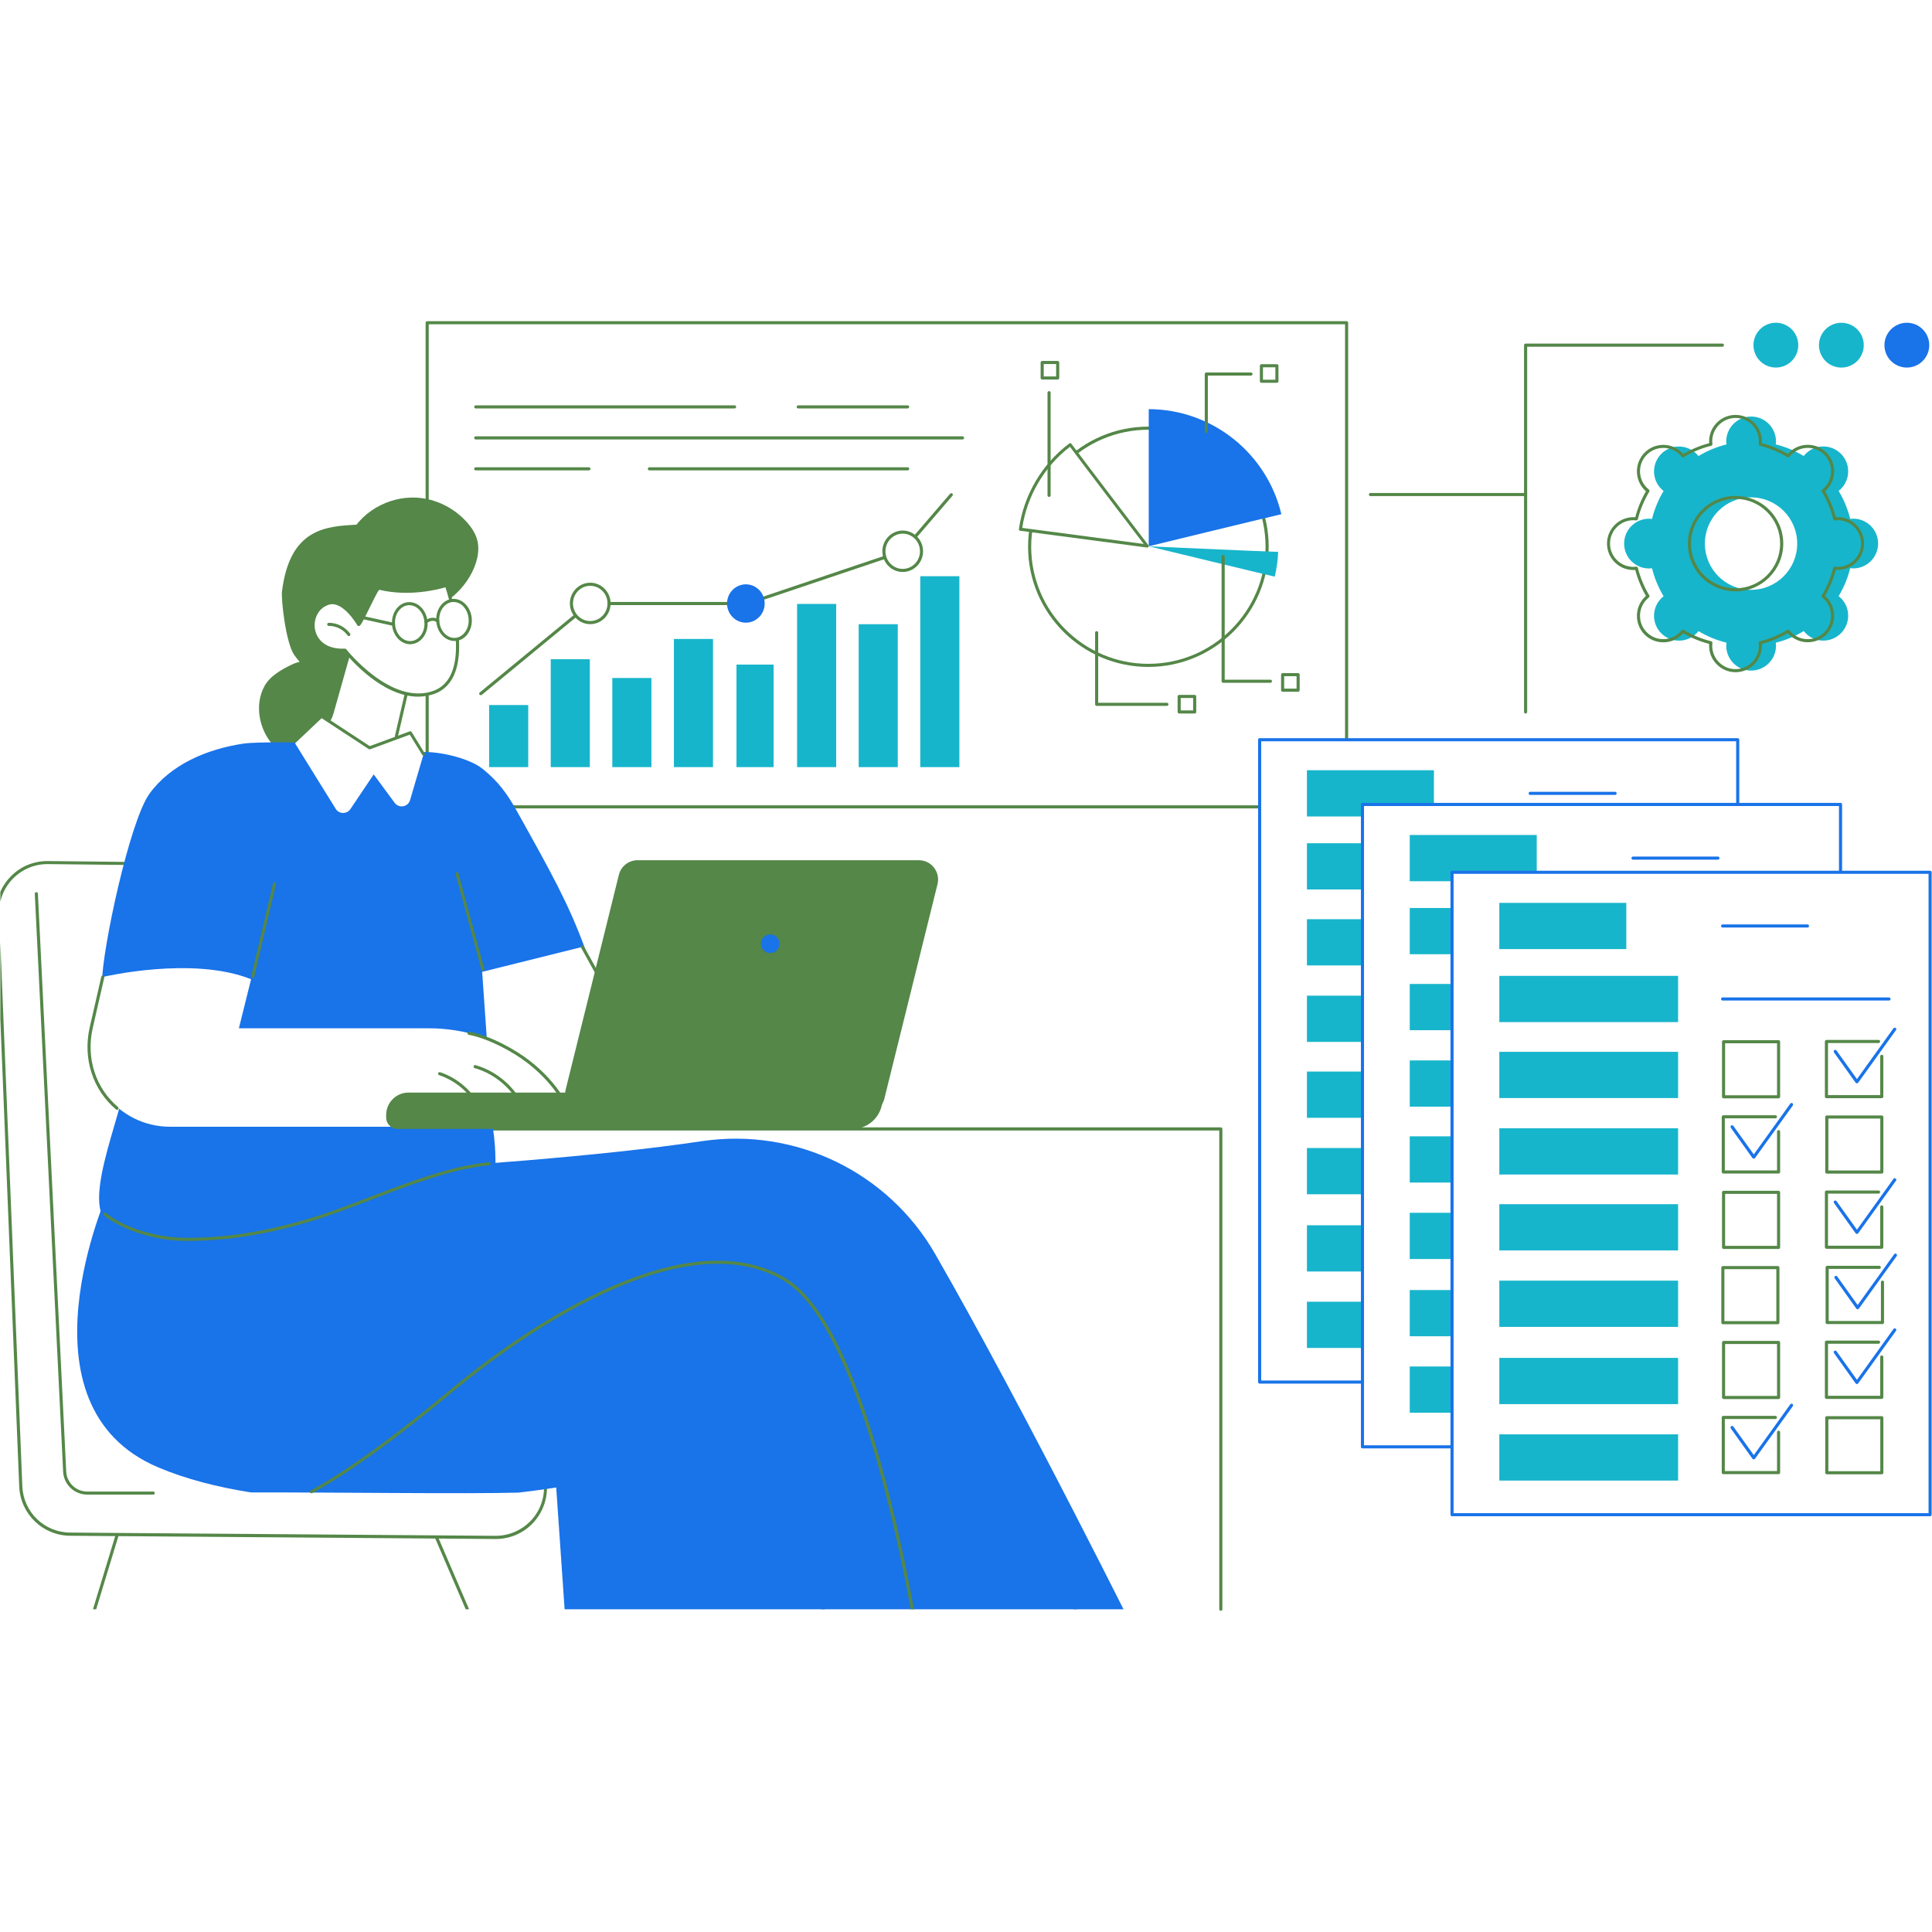<?xml version="1.0" encoding="UTF-8"?> <svg xmlns="http://www.w3.org/2000/svg" xmlns:xlink="http://www.w3.org/1999/xlink" width="500" zoomAndPan="magnify" viewBox="0 0 375 375" height="500" preserveAspectRatio="xMidYMid meet" version="1.0"><defs><clipPath id="34e6d65163"><path d="M 82 62.344 L 262 62.344 L 262 157 L 82 157 Z M 82 62.344 " clip-rule="nonzero"></path></clipPath><clipPath id="24f2be5143"><path d="M 87 218 L 238 218 L 238 312.844 L 87 312.844 Z M 87 218 " clip-rule="nonzero"></path></clipPath><clipPath id="142be2b9bd"><path d="M 365 62.344 L 375 62.344 L 375 72 L 365 72 Z M 365 62.344 " clip-rule="nonzero"></path></clipPath><clipPath id="8df2741789"><path d="M 353 62.344 L 362 62.344 L 362 72 L 353 72 Z M 353 62.344 " clip-rule="nonzero"></path></clipPath><clipPath id="e2aaae6d51"><path d="M 340 62.344 L 350 62.344 L 350 72 L 340 72 Z M 340 62.344 " clip-rule="nonzero"></path></clipPath><clipPath id="471ca5d580"><path d="M 0.066 261 L 34 261 L 34 312.355 L 0.066 312.355 Z M 0.066 261 " clip-rule="nonzero"></path></clipPath><clipPath id="08defb8096"><path d="M 68 261 L 125 261 L 125 312.355 L 68 312.355 Z M 68 261 " clip-rule="nonzero"></path></clipPath><clipPath id="47875481a4"><path d="M 0.066 167 L 106 167 L 106 299 L 0.066 299 Z M 0.066 167 " clip-rule="nonzero"></path></clipPath><clipPath id="07ee63426b"><path d="M 0.066 167 L 107 167 L 107 299 L 0.066 299 Z M 0.066 167 " clip-rule="nonzero"></path></clipPath><clipPath id="e3d8f8e764"><path d="M 157 277 L 232 277 L 232 312.355 L 157 312.355 Z M 157 277 " clip-rule="nonzero"></path></clipPath><clipPath id="2cd996436d"><path d="M 156 277 L 233 277 L 233 312.355 L 156 312.355 Z M 156 277 " clip-rule="nonzero"></path></clipPath><clipPath id="9de0fe8c89"><path d="M 14 221 L 223 221 L 223 312.355 L 14 312.355 Z M 14 221 " clip-rule="nonzero"></path></clipPath><clipPath id="16d27fba0e"><path d="M 60 244 L 180 244 L 180 312.355 L 60 312.355 Z M 60 244 " clip-rule="nonzero"></path></clipPath></defs><rect x="-37.5" width="450" fill="#ffffff" y="-37.5" height="450" fill-opacity="1"></rect><rect x="-37.5" width="450" fill="#ffffff" y="-37.5" height="450" fill-opacity="1"></rect><g clip-path="url(#34e6d65163)"><path fill="#ffffff" d="M 82.914 62.645 L 261.375 62.645 L 261.375 156.613 L 82.914 156.613 Z M 82.914 62.645 " fill-opacity="1" fill-rule="nonzero"></path><path fill="#548748" d="M 261.375 156.914 L 82.914 156.914 C 82.75 156.914 82.613 156.777 82.613 156.613 L 82.613 62.645 C 82.613 62.48 82.75 62.344 82.914 62.344 L 261.375 62.344 C 261.539 62.344 261.676 62.48 261.676 62.645 L 261.676 156.613 C 261.676 156.793 261.539 156.914 261.375 156.914 Z M 83.215 156.312 L 261.074 156.312 L 261.074 62.945 L 83.215 62.945 Z M 83.215 156.312 " fill-opacity="1" fill-rule="nonzero"></path></g><path fill="#548748" d="M 176.176 79.277 L 154.934 79.277 C 154.77 79.277 154.633 79.141 154.633 78.977 C 154.633 78.812 154.77 78.676 154.934 78.676 L 176.176 78.676 C 176.34 78.676 176.477 78.812 176.477 78.977 C 176.477 79.141 176.34 79.277 176.176 79.277 Z M 176.176 79.277 " fill-opacity="1" fill-rule="nonzero"></path><path fill="#548748" d="M 142.582 79.277 L 92.34 79.277 C 92.176 79.277 92.039 79.141 92.039 78.977 C 92.039 78.812 92.176 78.676 92.34 78.676 L 142.582 78.676 C 142.746 78.676 142.883 78.812 142.883 78.977 C 142.883 79.141 142.758 79.277 142.582 79.277 Z M 142.582 79.277 " fill-opacity="1" fill-rule="nonzero"></path><path fill="#548748" d="M 186.828 85.297 L 92.34 85.297 C 92.176 85.297 92.039 85.16 92.039 84.996 C 92.039 84.832 92.176 84.695 92.34 84.695 L 186.828 84.695 C 186.992 84.695 187.129 84.832 187.129 84.996 C 187.129 85.16 186.992 85.297 186.828 85.297 Z M 186.828 85.297 " fill-opacity="1" fill-rule="nonzero"></path><path fill="#548748" d="M 176.176 91.301 L 126.043 91.301 C 125.879 91.301 125.742 91.164 125.742 91 C 125.742 90.836 125.879 90.699 126.043 90.699 L 176.176 90.699 C 176.34 90.699 176.477 90.836 176.477 91 C 176.477 91.176 176.34 91.301 176.176 91.301 Z M 176.176 91.301 " fill-opacity="1" fill-rule="nonzero"></path><path fill="#548748" d="M 114.309 91.301 L 92.34 91.301 C 92.176 91.301 92.039 91.164 92.039 91 C 92.039 90.836 92.176 90.699 92.34 90.699 L 114.309 90.699 C 114.473 90.699 114.609 90.836 114.609 91 C 114.609 91.176 114.473 91.301 114.309 91.301 Z M 114.309 91.301 " fill-opacity="1" fill-rule="nonzero"></path><path fill="#17b5cb" d="M 94.938 136.848 L 102.531 136.848 L 102.531 148.898 L 94.938 148.898 Z M 94.938 136.848 " fill-opacity="1" fill-rule="nonzero"></path><path fill="#17b5cb" d="M 106.895 127.957 L 114.484 127.957 L 114.484 148.898 L 106.895 148.898 Z M 106.895 127.957 " fill-opacity="1" fill-rule="nonzero"></path><path fill="#17b5cb" d="M 118.848 131.598 L 126.441 131.598 L 126.441 148.898 L 118.848 148.898 Z M 118.848 131.598 " fill-opacity="1" fill-rule="nonzero"></path><path fill="#17b5cb" d="M 130.805 124.02 L 138.395 124.02 L 138.395 148.898 L 130.805 148.898 Z M 130.805 124.02 " fill-opacity="1" fill-rule="nonzero"></path><path fill="#17b5cb" d="M 142.949 128.996 L 150.16 128.996 L 150.16 148.898 L 142.949 148.898 Z M 142.949 128.996 " fill-opacity="1" fill-rule="nonzero"></path><path fill="#17b5cb" d="M 154.715 117.223 L 162.305 117.223 L 162.305 148.898 L 154.715 148.898 Z M 154.715 117.223 " fill-opacity="1" fill-rule="nonzero"></path><path fill="#17b5cb" d="M 166.668 121.16 L 174.258 121.16 L 174.258 148.898 L 166.668 148.898 Z M 166.668 121.16 " fill-opacity="1" fill-rule="nonzero"></path><path fill="#17b5cb" d="M 178.621 111.844 L 186.215 111.844 L 186.215 148.898 L 178.621 148.898 Z M 178.621 111.844 " fill-opacity="1" fill-rule="nonzero"></path><path fill="#548748" d="M 93.312 134.934 C 93.23 134.934 93.133 134.895 93.078 134.824 C 92.969 134.703 92.996 134.512 93.121 134.402 L 114.375 116.906 C 114.43 116.867 114.5 116.84 114.566 116.84 L 145.055 116.84 L 175.039 106.742 L 184.422 95.828 C 184.531 95.703 184.723 95.691 184.848 95.801 C 184.969 95.91 184.984 96.102 184.875 96.227 L 175.438 107.207 C 175.395 107.25 175.355 107.277 175.301 107.305 L 145.191 117.441 C 145.164 117.453 145.125 117.453 145.098 117.453 L 114.664 117.453 L 93.504 134.879 C 93.449 134.906 93.379 134.934 93.312 134.934 Z M 93.312 134.934 " fill-opacity="1" fill-rule="nonzero"></path><path fill="#1973e9" d="M 148.422 117.141 C 148.422 117.633 148.328 118.105 148.145 118.562 C 147.957 119.02 147.695 119.422 147.352 119.77 C 147.008 120.117 146.613 120.387 146.168 120.578 C 145.719 120.766 145.254 120.859 144.77 120.859 C 144.285 120.859 143.82 120.766 143.371 120.578 C 142.926 120.387 142.527 120.117 142.188 119.77 C 141.844 119.422 141.582 119.02 141.395 118.562 C 141.211 118.105 141.117 117.633 141.117 117.141 C 141.117 116.645 141.211 116.172 141.395 115.715 C 141.582 115.258 141.844 114.855 142.188 114.508 C 142.527 114.16 142.926 113.891 143.371 113.703 C 143.82 113.512 144.285 113.418 144.77 113.418 C 145.254 113.418 145.719 113.512 146.168 113.703 C 146.613 113.891 147.008 114.16 147.352 114.508 C 147.695 114.855 147.957 115.258 148.145 115.715 C 148.328 116.172 148.422 116.645 148.422 117.141 Z M 148.422 117.141 " fill-opacity="1" fill-rule="nonzero"></path><path fill="#ffffff" d="M 178.867 107.004 C 178.867 107.496 178.777 107.973 178.59 108.426 C 178.406 108.883 178.141 109.285 177.801 109.633 C 177.457 109.984 177.062 110.25 176.613 110.441 C 176.168 110.629 175.703 110.723 175.219 110.723 C 174.734 110.723 174.266 110.629 173.82 110.441 C 173.371 110.25 172.977 109.984 172.633 109.633 C 172.293 109.285 172.027 108.883 171.844 108.426 C 171.656 107.973 171.566 107.496 171.566 107.004 C 171.566 106.512 171.656 106.035 171.844 105.578 C 172.027 105.125 172.293 104.723 172.633 104.371 C 172.977 104.023 173.371 103.754 173.82 103.566 C 174.266 103.379 174.734 103.281 175.219 103.281 C 175.703 103.281 176.168 103.379 176.613 103.566 C 177.062 103.754 177.457 104.023 177.801 104.371 C 178.141 104.723 178.406 105.125 178.59 105.578 C 178.777 106.035 178.867 106.512 178.867 107.004 Z M 178.867 107.004 " fill-opacity="1" fill-rule="nonzero"></path><path fill="#548748" d="M 175.219 111.023 C 173.043 111.023 171.266 109.219 171.266 107.004 C 171.266 104.789 173.043 102.98 175.219 102.98 C 177.391 102.98 179.168 104.789 179.168 107.004 C 179.168 109.219 177.391 111.023 175.219 111.023 Z M 175.219 103.582 C 173.371 103.582 171.867 105.117 171.867 107.004 C 171.867 108.891 173.371 110.422 175.219 110.422 C 177.062 110.422 178.566 108.891 178.566 107.004 C 178.566 105.117 177.062 103.582 175.219 103.582 Z M 175.219 103.582 " fill-opacity="1" fill-rule="nonzero"></path><path fill="#ffffff" d="M 118.219 117.125 C 118.219 117.617 118.125 118.094 117.941 118.551 C 117.758 119.004 117.492 119.406 117.148 119.758 C 116.809 120.105 116.414 120.375 115.965 120.562 C 115.516 120.75 115.051 120.848 114.566 120.848 C 114.082 120.848 113.617 120.75 113.168 120.562 C 112.723 120.375 112.328 120.105 111.984 119.758 C 111.641 119.406 111.379 119.004 111.191 118.551 C 111.008 118.094 110.914 117.617 110.914 117.125 C 110.914 116.633 111.008 116.156 111.191 115.703 C 111.379 115.246 111.641 114.844 111.984 114.496 C 112.328 114.145 112.723 113.875 113.168 113.688 C 113.617 113.5 114.082 113.406 114.566 113.406 C 115.051 113.406 115.516 113.5 115.965 113.688 C 116.414 113.875 116.809 114.145 117.148 114.496 C 117.492 114.844 117.758 115.246 117.941 115.703 C 118.125 116.156 118.219 116.633 118.219 117.125 Z M 118.219 117.125 " fill-opacity="1" fill-rule="nonzero"></path><path fill="#548748" d="M 114.566 121.148 C 112.391 121.148 110.613 119.34 110.613 117.125 C 110.613 114.91 112.391 113.105 114.566 113.105 C 116.742 113.105 118.52 114.91 118.52 117.125 C 118.52 119.34 116.742 121.148 114.566 121.148 Z M 114.566 113.707 C 112.723 113.707 111.215 115.238 111.215 117.125 C 111.215 119.012 112.723 120.543 114.566 120.543 C 116.414 120.543 117.918 119.012 117.918 117.125 C 117.918 115.238 116.414 113.707 114.566 113.707 Z M 114.566 113.707 " fill-opacity="1" fill-rule="nonzero"></path><path fill="#ffffff" d="M 245.949 106.129 C 245.949 106.883 245.91 107.633 245.836 108.383 C 245.762 109.133 245.652 109.879 245.504 110.617 C 245.355 111.359 245.176 112.09 244.953 112.809 C 244.734 113.531 244.48 114.242 244.191 114.938 C 243.902 115.633 243.582 116.316 243.227 116.98 C 242.871 117.645 242.48 118.289 242.062 118.918 C 241.645 119.543 241.195 120.148 240.715 120.73 C 240.238 121.316 239.73 121.871 239.195 122.406 C 238.664 122.938 238.105 123.445 237.52 123.922 C 236.938 124.402 236.332 124.852 235.703 125.27 C 235.078 125.688 234.43 126.074 233.766 126.43 C 233.098 126.785 232.418 127.109 231.719 127.395 C 231.023 127.684 230.312 127.938 229.59 128.156 C 228.867 128.375 228.137 128.559 227.395 128.707 C 226.656 128.852 225.91 128.965 225.16 129.039 C 224.406 129.113 223.652 129.148 222.898 129.148 C 222.145 129.148 221.391 129.113 220.641 129.039 C 219.891 128.965 219.145 128.852 218.402 128.707 C 217.664 128.559 216.93 128.375 216.207 128.156 C 215.488 127.938 214.777 127.684 214.078 127.395 C 213.383 127.109 212.699 126.785 212.035 126.43 C 211.367 126.074 210.723 125.688 210.094 125.27 C 209.469 124.852 208.863 124.402 208.277 123.922 C 207.695 123.445 207.137 122.938 206.602 122.406 C 206.066 121.871 205.562 121.316 205.082 120.73 C 204.605 120.148 204.156 119.543 203.734 118.918 C 203.316 118.289 202.93 117.645 202.574 116.98 C 202.219 116.316 201.895 115.633 201.605 114.938 C 201.316 114.242 201.062 113.531 200.844 112.809 C 200.625 112.09 200.441 111.359 200.293 110.617 C 200.148 109.879 200.035 109.133 199.961 108.383 C 199.887 107.633 199.852 106.883 199.852 106.129 C 199.852 105.375 199.887 104.621 199.961 103.871 C 200.035 103.121 200.148 102.375 200.293 101.637 C 200.441 100.898 200.625 100.168 200.844 99.445 C 201.062 98.723 201.316 98.016 201.605 97.316 C 201.895 96.621 202.219 95.941 202.574 95.277 C 202.93 94.609 203.316 93.965 203.734 93.34 C 204.156 92.711 204.605 92.105 205.082 91.523 C 205.562 90.941 206.066 90.383 206.602 89.852 C 207.137 89.316 207.695 88.812 208.277 88.332 C 208.863 87.855 209.469 87.406 210.094 86.988 C 210.723 86.566 211.367 86.18 212.035 85.824 C 212.699 85.469 213.383 85.148 214.078 84.859 C 214.777 84.57 215.488 84.316 216.207 84.098 C 216.93 83.879 217.664 83.695 218.402 83.551 C 219.145 83.402 219.891 83.293 220.641 83.219 C 221.391 83.145 222.145 83.105 222.898 83.105 C 223.652 83.105 224.406 83.145 225.16 83.219 C 225.91 83.293 226.656 83.402 227.395 83.551 C 228.137 83.695 228.867 83.879 229.59 84.098 C 230.312 84.316 231.023 84.57 231.719 84.859 C 232.418 85.148 233.098 85.469 233.766 85.824 C 234.43 86.18 235.078 86.566 235.703 86.988 C 236.332 87.406 236.938 87.855 237.52 88.332 C 238.105 88.812 238.664 89.316 239.195 89.852 C 239.73 90.383 240.238 90.941 240.715 91.523 C 241.195 92.105 241.645 92.711 242.062 93.34 C 242.48 93.965 242.871 94.609 243.227 95.277 C 243.582 95.941 243.902 96.621 244.191 97.316 C 244.48 98.016 244.734 98.723 244.953 99.445 C 245.176 100.168 245.355 100.898 245.504 101.637 C 245.652 102.375 245.762 103.121 245.836 103.871 C 245.91 104.621 245.949 105.375 245.949 106.129 Z M 245.949 106.129 " fill-opacity="1" fill-rule="nonzero"></path><path fill="#548748" d="M 222.898 129.449 C 210.027 129.449 199.551 118.984 199.551 106.129 C 199.551 93.27 210.027 82.805 222.898 82.805 C 235.77 82.805 246.25 93.27 246.25 106.129 C 246.234 118.984 235.77 129.449 222.898 129.449 Z M 222.898 83.41 C 210.355 83.41 200.152 93.598 200.152 106.129 C 200.152 118.656 210.355 128.848 222.898 128.848 C 235.441 128.848 245.645 118.656 245.645 106.129 C 245.633 93.598 235.43 83.41 222.898 83.41 Z M 222.898 83.41 " fill-opacity="1" fill-rule="nonzero"></path><path fill="#1973e9" d="M 248.711 99.809 C 245.949 88.141 235.469 79.457 222.969 79.414 L 222.969 106.031 C 222.953 106.031 244.414 100.809 248.711 99.809 Z M 248.711 99.809 " fill-opacity="1" fill-rule="nonzero"></path><path fill="#ffffff" d="M 207.73 86.309 C 202.367 90.316 198.961 96.281 198.074 102.723 C 204.105 103.527 222.68 105.977 222.68 105.977 C 222.68 105.977 210.18 89.605 207.73 86.309 Z M 207.73 86.309 " fill-opacity="1" fill-rule="nonzero"></path><path fill="#548748" d="M 222.68 106.277 C 222.668 106.277 222.652 106.277 222.641 106.277 C 222.641 106.277 204.062 103.828 198.031 103.023 C 197.949 103.008 197.883 102.969 197.828 102.914 C 197.773 102.844 197.758 102.762 197.773 102.695 C 198.688 96.102 202.246 90.055 207.551 86.074 C 207.621 86.035 207.703 86.008 207.77 86.02 C 207.852 86.035 207.922 86.074 207.961 86.145 C 210.383 89.398 222.777 105.648 222.898 105.812 C 222.969 105.91 222.98 106.047 222.926 106.141 C 222.887 106.223 222.777 106.277 222.68 106.277 Z M 198.414 102.461 C 203.98 103.199 218.59 105.129 221.996 105.582 C 219.82 102.723 210.164 90.07 207.676 86.719 C 202.711 90.535 199.359 96.238 198.414 102.461 Z M 198.414 102.461 " fill-opacity="1" fill-rule="nonzero"></path><path fill="#17b5cb" d="M 247.426 111.926 C 247.809 110.355 248.027 108.742 248.094 107.125 C 242.023 106.906 223.008 106.047 223.008 106.047 C 223.008 106.047 247.219 111.914 247.426 111.926 Z M 247.426 111.926 " fill-opacity="1" fill-rule="nonzero"></path><path fill="#548748" d="M 246.59 132.527 L 237.41 132.527 C 237.246 132.527 237.109 132.391 237.109 132.227 L 237.109 108.016 C 237.109 107.852 237.246 107.715 237.41 107.715 C 237.574 107.715 237.715 107.852 237.715 108.016 L 237.715 131.926 L 246.59 131.926 C 246.754 131.926 246.891 132.062 246.891 132.227 C 246.891 132.391 246.754 132.527 246.59 132.527 Z M 246.59 132.527 " fill-opacity="1" fill-rule="nonzero"></path><path fill="#548748" d="M 247.848 74.297 L 244.84 74.297 C 244.676 74.297 244.539 74.16 244.539 73.996 L 244.539 70.988 C 244.539 70.824 244.676 70.688 244.84 70.688 L 247.848 70.688 C 248.012 70.688 248.148 70.824 248.148 70.988 L 248.148 73.996 C 248.148 74.176 248.012 74.297 247.848 74.297 Z M 245.141 73.695 L 247.547 73.695 L 247.547 71.289 L 245.141 71.289 Z M 245.141 73.695 " fill-opacity="1" fill-rule="nonzero"></path><path fill="#548748" d="M 251.965 134.266 L 248.957 134.266 C 248.793 134.266 248.656 134.129 248.656 133.965 L 248.656 130.953 C 248.656 130.789 248.793 130.652 248.957 130.652 L 251.965 130.652 C 252.129 130.652 252.266 130.789 252.266 130.953 L 252.266 133.965 C 252.266 134.129 252.129 134.266 251.965 134.266 Z M 249.258 133.664 L 251.664 133.664 L 251.664 131.254 L 249.258 131.254 Z M 249.258 133.664 " fill-opacity="1" fill-rule="nonzero"></path><path fill="#548748" d="M 231.887 138.492 L 228.875 138.492 C 228.711 138.492 228.574 138.355 228.574 138.191 L 228.574 135.18 C 228.574 135.016 228.711 134.879 228.875 134.879 L 231.887 134.879 C 232.051 134.879 232.188 135.016 232.188 135.18 L 232.188 138.191 C 232.188 138.355 232.051 138.492 231.887 138.492 Z M 229.176 137.891 L 231.586 137.891 L 231.586 135.48 L 229.176 135.48 Z M 229.176 137.891 " fill-opacity="1" fill-rule="nonzero"></path><path fill="#548748" d="M 205.297 73.668 L 202.285 73.668 C 202.121 73.668 201.984 73.531 201.984 73.367 L 201.984 70.359 C 201.984 70.195 202.121 70.059 202.285 70.059 L 205.297 70.059 C 205.461 70.059 205.598 70.195 205.598 70.359 L 205.598 73.367 C 205.598 73.531 205.461 73.668 205.297 73.668 Z M 202.586 73.066 L 204.996 73.066 L 204.996 70.66 L 202.586 70.66 Z M 202.586 73.066 " fill-opacity="1" fill-rule="nonzero"></path><path fill="#548748" d="M 203.625 96.457 C 203.461 96.457 203.324 96.32 203.324 96.156 L 203.324 76.215 C 203.324 76.051 203.461 75.914 203.625 75.914 C 203.789 75.914 203.926 76.051 203.926 76.215 L 203.926 96.145 C 203.926 96.32 203.789 96.457 203.625 96.457 Z M 203.625 96.457 " fill-opacity="1" fill-rule="nonzero"></path><path fill="#548748" d="M 234.145 84.051 C 233.98 84.051 233.844 83.914 233.844 83.75 L 233.844 72.602 C 233.844 72.438 233.98 72.301 234.145 72.301 L 242.816 72.301 C 242.98 72.301 243.117 72.438 243.117 72.602 C 243.117 72.766 242.98 72.902 242.816 72.902 L 234.445 72.902 L 234.445 83.766 C 234.445 83.914 234.309 84.051 234.145 84.051 Z M 234.145 84.051 " fill-opacity="1" fill-rule="nonzero"></path><path fill="#548748" d="M 226.496 137.012 L 212.859 137.012 C 212.695 137.012 212.559 136.875 212.559 136.711 L 212.559 122.801 C 212.559 122.637 212.695 122.5 212.859 122.5 C 213.023 122.5 213.16 122.637 213.16 122.801 L 213.16 136.41 L 226.496 136.41 C 226.66 136.41 226.797 136.547 226.797 136.711 C 226.797 136.875 226.66 137.012 226.496 137.012 Z M 226.496 137.012 " fill-opacity="1" fill-rule="nonzero"></path><g clip-path="url(#24f2be5143)"><path fill="#548748" d="M 236.961 312.656 C 236.797 312.656 236.66 312.52 236.66 312.355 L 236.66 219.426 L 87.43 219.426 C 87.266 219.426 87.129 219.289 87.129 219.125 C 87.129 218.961 87.266 218.824 87.43 218.824 L 236.961 218.824 C 237.125 218.824 237.262 218.961 237.262 219.125 L 237.262 312.355 C 237.262 312.52 237.125 312.656 236.961 312.656 Z M 236.961 312.656 " fill-opacity="1" fill-rule="nonzero"></path></g><path fill="#17b5cb" d="M 335.062 85.68 C 335.062 85.883 335.074 86.074 335.102 86.266 C 333.16 86.746 331.34 87.512 329.672 88.523 C 329.551 88.375 329.426 88.223 329.289 88.086 C 327.402 86.199 324.352 86.199 322.465 88.086 C 320.574 89.973 320.574 93.039 322.465 94.91 C 322.602 95.047 322.75 95.184 322.902 95.293 C 321.902 96.965 321.137 98.781 320.656 100.727 C 320.465 100.699 320.273 100.684 320.07 100.684 C 317.402 100.684 315.242 102.844 315.242 105.512 C 315.242 108.18 317.402 110.34 320.07 110.34 C 320.273 110.34 320.465 110.328 320.656 110.301 C 321.137 112.242 321.902 114.062 322.902 115.73 C 322.75 115.852 322.602 115.977 322.465 116.113 C 320.574 118 320.574 121.066 322.465 122.938 C 324.352 124.812 327.402 124.824 329.289 122.938 C 329.426 122.801 329.562 122.652 329.672 122.5 C 331.34 123.5 333.16 124.266 335.102 124.742 C 335.074 124.938 335.062 125.129 335.062 125.332 C 335.062 128 337.223 130.16 339.891 130.16 C 342.559 130.16 344.719 128 344.719 125.332 C 344.719 125.129 344.703 124.938 344.676 124.742 C 346.621 124.266 348.438 123.5 350.105 122.488 C 350.23 122.637 350.355 122.789 350.492 122.926 C 352.379 124.812 355.43 124.812 357.316 122.926 C 359.203 121.039 359.203 117.973 357.316 116.098 C 357.18 115.961 357.027 115.824 356.879 115.715 C 357.875 114.047 358.645 112.227 359.121 110.285 C 359.312 110.312 359.504 110.328 359.711 110.328 C 362.375 110.328 364.539 108.164 364.539 105.5 C 364.539 102.832 362.375 100.672 359.711 100.672 C 359.504 100.672 359.312 100.684 359.121 100.711 C 358.645 98.77 357.875 96.949 356.879 95.281 C 357.027 95.156 357.18 95.035 357.316 94.898 C 359.203 93.012 359.203 89.945 357.316 88.074 C 355.43 86.184 352.379 86.184 350.492 88.074 C 350.355 88.211 350.219 88.359 350.105 88.512 C 348.438 87.512 346.621 86.746 344.676 86.266 C 344.703 86.074 344.719 85.883 344.719 85.68 C 344.719 83.012 342.559 80.852 339.891 80.852 C 337.223 80.852 335.062 83.012 335.062 85.68 Z M 348.836 105.512 C 348.836 110.465 344.828 114.484 339.875 114.484 C 334.926 114.484 330.918 110.477 330.918 105.512 C 330.918 100.562 334.926 96.539 339.875 96.539 C 344.828 96.539 348.836 100.562 348.836 105.512 Z M 348.836 105.512 " fill-opacity="1" fill-rule="nonzero"></path><path fill="#548748" d="M 336.867 130.477 C 335.5 130.477 334.215 129.941 333.242 128.969 C 332.27 128 331.738 126.715 331.738 125.348 C 331.738 125.238 331.738 125.113 331.75 124.992 C 329.988 124.523 328.289 123.828 326.719 122.91 C 326.637 123.008 326.555 123.09 326.473 123.172 C 325.5 124.141 324.215 124.676 322.848 124.676 C 321.48 124.676 320.191 124.141 319.223 123.172 C 317.227 121.176 317.227 117.918 319.223 115.906 C 319.305 115.824 319.387 115.742 319.48 115.66 C 318.566 114.09 317.867 112.391 317.402 110.629 C 317.281 110.641 317.156 110.641 317.047 110.641 C 315.68 110.641 314.395 110.109 313.422 109.137 C 312.449 108.164 311.918 106.879 311.918 105.512 C 311.918 102.68 314.215 100.383 317.047 100.383 C 317.156 100.383 317.281 100.383 317.402 100.398 C 317.867 98.633 318.566 96.938 319.48 95.363 C 319.387 95.281 319.305 95.199 319.223 95.117 C 317.227 93.121 317.227 89.863 319.223 87.855 C 320.191 86.883 321.48 86.348 322.848 86.348 C 324.215 86.348 325.5 86.883 326.473 87.855 C 326.555 87.938 326.637 88.02 326.719 88.113 C 328.289 87.195 329.988 86.484 331.75 86.02 C 331.738 85.898 331.738 85.773 331.738 85.664 C 331.738 82.832 334.035 80.535 336.867 80.535 C 338.234 80.535 339.52 81.07 340.492 82.039 C 341.461 83.012 341.996 84.297 341.996 85.664 C 341.996 85.773 341.996 85.898 341.984 86.02 C 343.746 86.484 345.441 87.184 347.016 88.102 C 347.098 88.004 347.18 87.922 347.262 87.84 C 348.234 86.867 349.52 86.336 350.887 86.336 C 352.254 86.336 353.539 86.867 354.512 87.84 C 356.508 89.836 356.508 93.094 354.512 95.102 C 354.43 95.184 354.348 95.266 354.25 95.348 C 355.168 96.922 355.867 98.617 356.332 100.383 C 356.453 100.371 356.578 100.371 356.688 100.371 C 358.055 100.371 359.34 100.902 360.312 101.875 C 361.281 102.844 361.816 104.133 361.816 105.5 C 361.816 108.332 359.52 110.629 356.688 110.629 C 356.578 110.629 356.453 110.629 356.332 110.613 C 355.867 112.379 355.168 114.074 354.25 115.648 C 354.348 115.73 354.43 115.812 354.512 115.895 C 356.508 117.891 356.508 121.148 354.512 123.156 C 353.539 124.129 352.254 124.66 350.887 124.66 C 349.52 124.66 348.234 124.129 347.262 123.156 C 347.18 123.074 347.098 122.992 347.016 122.898 C 345.441 123.812 343.746 124.523 341.984 124.992 C 341.996 125.113 341.996 125.238 341.996 125.348 C 341.996 128.176 339.684 130.477 336.867 130.477 Z M 326.648 122.215 C 326.703 122.215 326.758 122.227 326.801 122.254 C 328.453 123.254 330.262 124.004 332.148 124.469 C 332.297 124.512 332.395 124.648 332.379 124.797 C 332.352 125.004 332.34 125.184 332.34 125.348 C 332.34 126.551 332.805 127.699 333.668 128.547 C 334.516 129.41 335.648 129.875 336.867 129.875 C 339.355 129.875 341.395 127.836 341.395 125.348 C 341.395 125.184 341.379 125.004 341.352 124.797 C 341.34 124.648 341.434 124.512 341.586 124.469 C 343.473 124.004 345.266 123.254 346.934 122.254 C 347.07 122.172 347.234 122.215 347.332 122.324 C 347.453 122.488 347.578 122.625 347.688 122.734 C 348.535 123.594 349.668 124.059 350.887 124.059 C 352.09 124.059 353.227 123.594 354.086 122.734 C 355.852 120.969 355.852 118.098 354.086 116.332 C 353.965 116.207 353.828 116.098 353.676 115.961 C 353.555 115.867 353.527 115.703 353.609 115.566 C 354.609 113.898 355.359 112.105 355.824 110.219 C 355.867 110.066 356.004 109.973 356.152 109.984 C 356.359 110.012 356.535 110.027 356.699 110.027 C 359.191 110.027 361.227 107.988 361.227 105.5 C 361.227 104.297 360.762 103.145 359.902 102.297 C 359.055 101.449 357.918 100.973 356.699 100.973 C 356.535 100.973 356.359 100.984 356.152 101.012 C 356.004 101.027 355.867 100.93 355.824 100.781 C 355.359 98.891 354.609 97.086 353.609 95.43 C 353.527 95.293 353.566 95.129 353.676 95.035 C 353.84 94.91 353.977 94.789 354.086 94.664 C 355.852 92.902 355.852 90.027 354.086 88.266 C 353.238 87.402 352.105 86.938 350.887 86.938 C 349.684 86.938 348.547 87.402 347.688 88.266 C 347.562 88.387 347.453 88.512 347.332 88.676 C 347.234 88.797 347.07 88.824 346.934 88.742 C 345.277 87.746 343.473 86.992 341.586 86.527 C 341.434 86.484 341.34 86.348 341.352 86.199 C 341.379 85.992 341.395 85.816 341.395 85.652 C 341.395 84.449 340.93 83.301 340.066 82.449 C 339.219 81.59 338.086 81.125 336.867 81.125 C 334.379 81.125 332.34 83.16 332.34 85.652 C 332.34 85.816 332.352 85.992 332.379 86.199 C 332.395 86.348 332.297 86.484 332.148 86.527 C 330.262 86.992 328.469 87.746 326.801 88.742 C 326.676 88.824 326.5 88.785 326.402 88.676 C 326.281 88.512 326.156 88.375 326.047 88.266 C 325.199 87.402 324.062 86.938 322.848 86.938 C 321.645 86.938 320.508 87.402 319.645 88.266 C 317.883 90.027 317.883 92.902 319.645 94.664 C 319.77 94.789 319.906 94.898 320.055 95.035 C 320.18 95.129 320.207 95.293 320.125 95.43 C 319.125 97.102 318.375 98.891 317.91 100.781 C 317.867 100.93 317.73 101.027 317.582 101.012 C 317.375 100.984 317.199 100.973 317.035 100.973 C 314.543 100.973 312.504 103.008 312.504 105.5 C 312.504 106.703 312.973 107.852 313.832 108.699 C 314.68 109.547 315.816 110.027 317.035 110.027 C 317.199 110.027 317.375 110.012 317.582 109.984 C 317.73 109.973 317.867 110.066 317.91 110.219 C 318.375 112.105 319.125 113.91 320.125 115.566 C 320.207 115.703 320.164 115.867 320.055 115.961 C 319.891 116.086 319.754 116.207 319.645 116.332 C 317.883 118.098 317.883 120.969 319.645 122.734 C 320.492 123.594 321.629 124.059 322.848 124.059 C 324.051 124.059 325.188 123.594 326.047 122.734 C 326.172 122.609 326.281 122.488 326.402 122.324 C 326.473 122.254 326.566 122.215 326.648 122.215 Z M 332.051 85.68 Z M 336.867 114.785 C 334.391 114.785 332.066 113.828 330.316 112.078 C 328.562 110.328 327.605 108 327.605 105.527 C 327.605 100.41 331.766 96.254 336.867 96.254 C 339.344 96.254 341.668 97.211 343.418 98.961 C 345.168 100.711 346.129 103.035 346.129 105.512 C 346.129 110.629 341.969 114.785 336.867 114.785 Z M 336.879 96.84 C 336.867 96.84 336.867 96.84 336.879 96.84 C 332.105 96.84 328.223 100.727 328.223 105.512 C 328.223 107.824 329.125 110 330.754 111.641 C 332.395 113.281 334.555 114.184 336.867 114.184 C 341.641 114.184 345.523 110.301 345.523 105.512 C 345.523 103.199 344.621 101.027 342.996 99.383 C 341.352 97.742 339.191 96.84 336.879 96.84 Z M 336.879 96.84 " fill-opacity="1" fill-rule="nonzero"></path><path fill="#548748" d="M 296.121 138.492 C 295.953 138.492 295.816 138.355 295.816 138.191 L 295.816 96.293 L 266 96.293 C 265.836 96.293 265.699 96.156 265.699 95.992 C 265.699 95.828 265.836 95.691 266 95.691 L 296.121 95.691 C 296.285 95.691 296.422 95.828 296.422 95.992 L 296.422 138.176 C 296.422 138.355 296.285 138.492 296.121 138.492 Z M 296.121 138.492 " fill-opacity="1" fill-rule="nonzero"></path><g clip-path="url(#142be2b9bd)"><path fill="#1973e9" d="M 365.77 66.996 C 365.77 69.402 367.727 71.344 370.117 71.344 C 372.527 71.344 374.469 69.387 374.469 66.996 C 374.469 64.586 372.512 62.645 370.117 62.645 C 367.727 62.645 365.77 64.602 365.77 66.996 Z M 365.77 66.996 " fill-opacity="1" fill-rule="nonzero"></path></g><g clip-path="url(#8df2741789)"><path fill="#17b5cb" d="M 357.418 62.648 C 357.703 62.648 357.988 62.68 358.266 62.734 C 358.547 62.789 358.816 62.875 359.082 62.984 C 359.344 63.094 359.598 63.23 359.832 63.387 C 360.07 63.547 360.289 63.727 360.492 63.93 C 360.691 64.133 360.871 64.352 361.031 64.59 C 361.188 64.828 361.32 65.078 361.43 65.344 C 361.539 65.609 361.621 65.879 361.676 66.16 C 361.73 66.441 361.758 66.723 361.758 67.008 C 361.758 67.293 361.727 67.578 361.672 67.859 C 361.613 68.137 361.531 68.41 361.422 68.672 C 361.312 68.938 361.176 69.188 361.02 69.426 C 360.859 69.66 360.68 69.879 360.477 70.082 C 360.273 70.285 360.055 70.465 359.816 70.621 C 359.578 70.777 359.324 70.914 359.062 71.02 C 358.797 71.129 358.527 71.211 358.246 71.266 C 357.965 71.32 357.684 71.348 357.398 71.348 C 357.109 71.348 356.828 71.32 356.547 71.262 C 356.27 71.207 355.996 71.121 355.734 71.012 C 355.469 70.902 355.219 70.77 354.98 70.609 C 354.746 70.449 354.527 70.27 354.324 70.066 C 354.121 69.863 353.941 69.645 353.785 69.406 C 353.625 69.168 353.492 68.918 353.383 68.652 C 353.277 68.391 353.195 68.117 353.141 67.836 C 353.086 67.555 353.059 67.273 353.059 66.988 C 353.059 66.703 353.086 66.418 353.145 66.141 C 353.199 65.859 353.281 65.586 353.395 65.324 C 353.504 65.059 353.637 64.809 353.797 64.574 C 353.957 64.336 354.137 64.117 354.34 63.914 C 354.543 63.715 354.762 63.535 355 63.375 C 355.238 63.219 355.488 63.086 355.754 62.977 C 356.016 62.867 356.289 62.785 356.57 62.73 C 356.852 62.676 357.133 62.648 357.418 62.648 Z M 357.418 62.648 " fill-opacity="1" fill-rule="nonzero"></path></g><g clip-path="url(#e2aaae6d51)"><path fill="#17b5cb" d="M 344.707 62.645 C 344.992 62.645 345.273 62.672 345.555 62.73 C 345.832 62.785 346.105 62.867 346.367 62.977 C 346.633 63.09 346.883 63.223 347.121 63.383 C 347.355 63.543 347.578 63.723 347.777 63.926 C 347.98 64.129 348.16 64.348 348.316 64.586 C 348.477 64.824 348.609 65.074 348.719 65.34 C 348.824 65.602 348.906 65.875 348.961 66.156 C 349.02 66.434 349.047 66.719 349.043 67.004 C 349.043 67.289 349.016 67.57 348.957 67.852 C 348.902 68.133 348.82 68.402 348.711 68.668 C 348.598 68.93 348.465 69.18 348.305 69.418 C 348.145 69.656 347.965 69.875 347.762 70.074 C 347.559 70.277 347.34 70.457 347.102 70.617 C 346.863 70.773 346.613 70.906 346.348 71.016 C 346.086 71.125 345.812 71.207 345.531 71.262 C 345.254 71.316 344.969 71.344 344.684 71.344 C 344.398 71.34 344.117 71.312 343.836 71.258 C 343.555 71.199 343.285 71.117 343.02 71.008 C 342.758 70.898 342.508 70.762 342.27 70.602 C 342.031 70.445 341.812 70.262 341.613 70.062 C 341.41 69.859 341.23 69.637 341.07 69.402 C 340.914 69.164 340.781 68.91 340.672 68.648 C 340.562 68.383 340.48 68.109 340.426 67.832 C 340.371 67.551 340.344 67.27 340.344 66.98 C 340.344 66.695 340.375 66.414 340.43 66.133 C 340.488 65.855 340.57 65.582 340.68 65.32 C 340.789 65.055 340.926 64.805 341.082 64.566 C 341.242 64.332 341.426 64.109 341.625 63.91 C 341.828 63.707 342.051 63.527 342.285 63.371 C 342.523 63.211 342.777 63.078 343.039 62.969 C 343.305 62.863 343.578 62.781 343.855 62.723 C 344.137 62.668 344.418 62.641 344.707 62.645 Z M 344.707 62.645 " fill-opacity="1" fill-rule="nonzero"></path></g><path fill="#548748" d="M 296.121 96.293 C 295.953 96.293 295.816 96.156 295.816 95.992 L 295.816 66.996 C 295.816 66.832 295.953 66.695 296.121 66.695 L 334.324 66.695 C 334.488 66.695 334.625 66.832 334.625 66.996 C 334.625 67.16 334.488 67.297 334.324 67.297 L 296.422 67.297 L 296.422 95.992 C 296.422 96.172 296.285 96.293 296.121 96.293 Z M 296.121 96.293 " fill-opacity="1" fill-rule="nonzero"></path><path fill="#ffffff" d="M 337.289 268.254 L 244.496 268.254 L 244.496 143.562 L 337.289 143.562 Z M 337.289 268.254 " fill-opacity="1" fill-rule="nonzero"></path><path fill="#1973e9" d="M 337.289 268.559 L 244.496 268.559 C 244.332 268.559 244.195 268.422 244.195 268.258 L 244.195 143.578 C 244.195 143.414 244.332 143.277 244.496 143.277 L 337.289 143.277 C 337.453 143.277 337.59 143.414 337.59 143.578 L 337.59 268.27 C 337.59 268.422 337.453 268.559 337.289 268.559 Z M 244.797 267.957 L 336.988 267.957 L 336.988 143.879 L 244.797 143.879 Z M 244.797 267.957 " fill-opacity="1" fill-rule="nonzero"></path><path fill="#1973e9" d="M 313.492 154.289 L 297.008 154.289 C 296.844 154.289 296.707 154.152 296.707 153.988 C 296.707 153.824 296.844 153.688 297.008 153.688 L 313.492 153.688 C 313.656 153.688 313.793 153.824 313.793 153.988 C 313.793 154.152 313.656 154.289 313.492 154.289 Z M 313.492 154.289 " fill-opacity="1" fill-rule="nonzero"></path><path fill="#17b5cb" d="M 253.676 149.5 L 278.324 149.5 L 278.324 158.477 L 253.676 158.477 Z M 253.676 149.5 " fill-opacity="1" fill-rule="nonzero"></path><path fill="#1973e9" d="M 329.301 168.461 L 296.996 168.461 C 296.832 168.461 296.695 168.324 296.695 168.16 C 296.695 167.996 296.832 167.859 296.996 167.859 L 329.301 167.859 C 329.469 167.859 329.605 167.996 329.605 168.16 C 329.605 168.324 329.48 168.461 329.301 168.461 Z M 329.301 168.461 " fill-opacity="1" fill-rule="nonzero"></path><path fill="#17b5cb" d="M 253.676 163.672 L 288.379 163.672 L 288.379 172.645 L 253.676 172.645 Z M 253.676 163.672 " fill-opacity="1" fill-rule="nonzero"></path><path fill="#17b5cb" d="M 253.676 178.418 L 288.379 178.418 L 288.379 187.391 L 253.676 187.391 Z M 253.676 178.418 " fill-opacity="1" fill-rule="nonzero"></path><path fill="#17b5cb" d="M 253.676 193.258 L 288.379 193.258 L 288.379 202.23 L 253.676 202.23 Z M 253.676 193.258 " fill-opacity="1" fill-rule="nonzero"></path><path fill="#548748" d="M 327.906 187.418 L 317.172 187.418 C 317.008 187.418 316.871 187.281 316.871 187.117 L 316.871 176.406 C 316.871 176.242 317.008 176.105 317.172 176.105 L 327.293 176.105 C 327.457 176.105 327.594 176.242 327.594 176.406 C 327.594 176.57 327.457 176.707 327.293 176.707 L 317.473 176.707 L 317.473 186.816 L 327.605 186.816 L 327.605 179.281 C 327.605 179.113 327.742 178.977 327.906 178.977 C 328.07 178.977 328.207 179.113 328.207 179.281 L 328.207 187.117 C 328.207 187.281 328.07 187.418 327.906 187.418 Z M 327.906 187.418 " fill-opacity="1" fill-rule="nonzero"></path><path fill="#1973e9" d="M 323.078 184.531 C 322.984 184.531 322.887 184.492 322.832 184.41 L 318.633 178.527 C 318.539 178.391 318.566 178.199 318.703 178.102 C 318.84 178.008 319.031 178.035 319.125 178.172 L 323.094 183.711 L 330.18 173.848 C 330.273 173.711 330.465 173.684 330.602 173.781 C 330.738 173.875 330.766 174.066 330.672 174.203 L 323.34 184.395 C 323.27 184.492 323.176 184.531 323.078 184.531 Z M 323.078 184.531 " fill-opacity="1" fill-rule="nonzero"></path><path fill="#548748" d="M 307.883 187.445 L 297.199 187.445 C 297.035 187.445 296.898 187.309 296.898 187.145 L 296.898 176.461 C 296.898 176.297 297.035 176.16 297.199 176.16 L 307.883 176.16 C 308.047 176.16 308.184 176.297 308.184 176.461 L 308.184 187.145 C 308.184 187.309 308.047 187.445 307.883 187.445 Z M 297.5 186.844 L 307.582 186.844 L 307.582 176.762 L 297.5 176.762 Z M 297.5 186.844 " fill-opacity="1" fill-rule="nonzero"></path><path fill="#548748" d="M 307.883 202.027 L 297.145 202.027 C 296.98 202.027 296.844 201.891 296.844 201.727 L 296.844 191.016 C 296.844 190.852 296.98 190.715 297.145 190.715 L 307.266 190.715 C 307.43 190.715 307.566 190.852 307.566 191.016 C 307.566 191.18 307.43 191.316 307.266 191.316 L 297.445 191.316 L 297.445 201.426 L 307.582 201.426 L 307.582 193.887 C 307.582 193.723 307.719 193.586 307.883 193.586 C 308.047 193.586 308.184 193.723 308.184 193.887 L 308.184 201.727 C 308.184 201.902 308.047 202.027 307.883 202.027 Z M 307.883 202.027 " fill-opacity="1" fill-rule="nonzero"></path><path fill="#1973e9" d="M 303.055 199.152 C 302.957 199.152 302.863 199.113 302.809 199.031 L 298.609 193.148 C 298.512 193.012 298.539 192.82 298.676 192.727 C 298.812 192.629 299.004 192.656 299.102 192.793 L 303.066 198.332 L 310.152 188.473 C 310.25 188.336 310.441 188.309 310.578 188.402 C 310.715 188.5 310.742 188.691 310.645 188.828 L 303.312 199.016 C 303.246 199.098 303.148 199.152 303.055 199.152 Z M 303.055 199.152 " fill-opacity="1" fill-rule="nonzero"></path><path fill="#548748" d="M 327.906 202.055 L 317.238 202.055 C 317.074 202.055 316.938 201.918 316.938 201.754 L 316.938 191.07 C 316.938 190.906 317.074 190.77 317.238 190.77 L 327.922 190.77 C 328.086 190.77 328.223 190.906 328.223 191.07 L 328.223 201.754 C 328.207 201.93 328.07 202.055 327.906 202.055 Z M 317.527 201.453 L 327.605 201.453 L 327.605 191.371 L 317.527 191.371 Z M 317.527 201.453 " fill-opacity="1" fill-rule="nonzero"></path><path fill="#17b5cb" d="M 253.676 207.988 L 288.379 207.988 L 288.379 216.965 L 253.676 216.965 Z M 253.676 207.988 " fill-opacity="1" fill-rule="nonzero"></path><path fill="#17b5cb" d="M 253.676 222.832 L 288.379 222.832 L 288.379 231.805 L 253.676 231.805 Z M 253.676 222.832 " fill-opacity="1" fill-rule="nonzero"></path><path fill="#548748" d="M 327.906 216.648 L 317.172 216.648 C 317.008 216.648 316.871 216.512 316.871 216.348 L 316.871 205.637 C 316.871 205.473 317.008 205.336 317.172 205.336 L 327.293 205.336 C 327.457 205.336 327.594 205.473 327.594 205.637 C 327.594 205.801 327.457 205.938 327.293 205.938 L 317.473 205.938 L 317.473 216.047 L 327.605 216.047 L 327.605 208.512 C 327.605 208.344 327.742 208.207 327.906 208.207 C 328.07 208.207 328.207 208.344 328.207 208.512 L 328.207 216.348 C 328.207 216.512 328.07 216.648 327.906 216.648 Z M 327.906 216.648 " fill-opacity="1" fill-rule="nonzero"></path><path fill="#1973e9" d="M 323.078 213.762 C 322.984 213.762 322.887 213.723 322.832 213.641 L 318.633 207.758 C 318.539 207.621 318.566 207.43 318.703 207.332 C 318.84 207.238 319.031 207.266 319.125 207.402 L 323.094 212.941 L 330.18 203.078 C 330.273 202.941 330.465 202.914 330.602 203.012 C 330.738 203.105 330.766 203.297 330.672 203.434 L 323.34 213.625 C 323.27 213.723 323.176 213.762 323.078 213.762 Z M 323.078 213.762 " fill-opacity="1" fill-rule="nonzero"></path><path fill="#548748" d="M 307.883 216.676 L 297.199 216.676 C 297.035 216.676 296.898 216.539 296.898 216.375 L 296.898 205.691 C 296.898 205.527 297.035 205.391 297.199 205.391 L 307.883 205.391 C 308.047 205.391 308.184 205.527 308.184 205.691 L 308.184 216.375 C 308.184 216.539 308.047 216.676 307.883 216.676 Z M 297.5 216.074 L 307.582 216.074 L 307.582 205.992 L 297.5 205.992 Z M 297.5 216.074 " fill-opacity="1" fill-rule="nonzero"></path><path fill="#548748" d="M 328.043 231.258 L 317.309 231.258 C 317.145 231.258 317.008 231.121 317.008 230.957 L 317.008 220.246 C 317.008 220.082 317.145 219.945 317.309 219.945 L 327.43 219.945 C 327.594 219.945 327.73 220.082 327.73 220.246 C 327.73 220.41 327.594 220.547 327.43 220.547 L 317.609 220.547 L 317.609 230.656 L 327.742 230.656 L 327.742 223.117 C 327.742 222.953 327.879 222.816 328.043 222.816 C 328.207 222.816 328.344 222.953 328.344 223.117 L 328.344 230.957 C 328.344 231.121 328.207 231.258 328.043 231.258 Z M 328.043 231.258 " fill-opacity="1" fill-rule="nonzero"></path><path fill="#1973e9" d="M 323.215 228.383 C 323.121 228.383 323.023 228.344 322.969 228.262 L 318.77 222.379 C 318.676 222.242 318.703 222.051 318.84 221.957 C 318.977 221.859 319.168 221.887 319.262 222.023 L 323.23 227.562 L 330.316 217.703 C 330.41 217.566 330.602 217.539 330.738 217.633 C 330.875 217.73 330.902 217.922 330.809 218.059 L 323.477 228.246 C 323.406 228.328 323.312 228.383 323.215 228.383 Z M 323.215 228.383 " fill-opacity="1" fill-rule="nonzero"></path><path fill="#548748" d="M 307.746 231.285 L 297.062 231.285 C 296.898 231.285 296.762 231.148 296.762 230.984 L 296.762 220.301 C 296.762 220.137 296.898 220 297.062 220 L 307.746 220 C 307.91 220 308.047 220.137 308.047 220.301 L 308.047 230.984 C 308.047 231.148 307.91 231.285 307.746 231.285 Z M 297.363 230.684 L 307.445 230.684 L 307.445 220.602 L 297.363 220.602 Z M 297.363 230.684 " fill-opacity="1" fill-rule="nonzero"></path><path fill="#17b5cb" d="M 253.676 237.824 L 288.379 237.824 L 288.379 246.797 L 253.676 246.797 Z M 253.676 237.824 " fill-opacity="1" fill-rule="nonzero"></path><path fill="#17b5cb" d="M 253.676 252.664 L 288.379 252.664 L 288.379 261.637 L 253.676 261.637 Z M 253.676 252.664 " fill-opacity="1" fill-rule="nonzero"></path><path fill="#548748" d="M 327.906 245.781 L 317.172 245.781 C 317.008 245.781 316.871 245.645 316.871 245.48 L 316.871 234.773 C 316.871 234.609 317.008 234.473 317.172 234.473 L 327.293 234.473 C 327.457 234.473 327.594 234.609 327.594 234.773 C 327.594 234.938 327.457 235.074 327.293 235.074 L 317.473 235.074 L 317.473 245.18 L 327.605 245.18 L 327.605 237.645 C 327.605 237.48 327.742 237.344 327.906 237.344 C 328.07 237.344 328.207 237.48 328.207 237.645 L 328.207 245.48 C 328.207 245.645 328.07 245.781 327.906 245.781 Z M 327.906 245.781 " fill-opacity="1" fill-rule="nonzero"></path><path fill="#1973e9" d="M 323.078 242.898 C 322.984 242.898 322.887 242.855 322.832 242.773 L 318.633 236.891 C 318.539 236.754 318.566 236.562 318.703 236.469 C 318.84 236.371 319.031 236.398 319.125 236.535 L 323.094 242.078 L 330.18 232.215 C 330.273 232.078 330.465 232.051 330.602 232.145 C 330.738 232.242 330.766 232.434 330.672 232.57 L 323.34 242.762 C 323.27 242.855 323.176 242.898 323.078 242.898 Z M 323.078 242.898 " fill-opacity="1" fill-rule="nonzero"></path><path fill="#548748" d="M 307.883 245.809 L 297.199 245.809 C 297.035 245.809 296.898 245.672 296.898 245.508 L 296.898 234.828 C 296.898 234.664 297.035 234.527 297.199 234.527 L 307.883 234.527 C 308.047 234.527 308.184 234.664 308.184 234.828 L 308.184 245.508 C 308.184 245.672 308.047 245.809 307.883 245.809 Z M 297.5 245.207 L 307.582 245.207 L 307.582 235.129 L 297.5 235.129 Z M 297.5 245.207 " fill-opacity="1" fill-rule="nonzero"></path><path fill="#548748" d="M 307.883 260.391 L 297.145 260.391 C 296.98 260.391 296.844 260.254 296.844 260.09 L 296.844 249.379 C 296.844 249.215 296.98 249.078 297.145 249.078 L 307.266 249.078 C 307.43 249.078 307.566 249.215 307.566 249.379 C 307.566 249.543 307.43 249.68 307.266 249.68 L 297.445 249.68 L 297.445 259.789 L 307.582 259.789 L 307.582 252.254 C 307.582 252.09 307.719 251.953 307.883 251.953 C 308.047 251.953 308.184 252.09 308.184 252.254 L 308.184 260.09 C 308.184 260.254 308.047 260.391 307.883 260.391 Z M 307.883 260.391 " fill-opacity="1" fill-rule="nonzero"></path><path fill="#1973e9" d="M 303.055 257.52 C 302.957 257.52 302.863 257.477 302.809 257.395 L 298.609 251.516 C 298.512 251.379 298.539 251.188 298.676 251.09 C 298.812 250.996 299.004 251.023 299.102 251.16 L 303.066 256.699 L 310.152 246.836 C 310.25 246.699 310.441 246.672 310.578 246.77 C 310.715 246.863 310.742 247.055 310.645 247.191 L 303.312 257.383 C 303.246 257.465 303.148 257.52 303.055 257.52 Z M 303.055 257.52 " fill-opacity="1" fill-rule="nonzero"></path><path fill="#548748" d="M 327.906 260.418 L 317.238 260.418 C 317.074 260.418 316.938 260.281 316.938 260.117 L 316.938 249.434 C 316.938 249.27 317.074 249.133 317.238 249.133 L 327.922 249.133 C 328.086 249.133 328.223 249.27 328.223 249.434 L 328.223 260.117 C 328.207 260.281 328.07 260.418 327.906 260.418 Z M 317.527 259.816 L 327.605 259.816 L 327.605 249.734 L 317.527 249.734 Z M 317.527 259.816 " fill-opacity="1" fill-rule="nonzero"></path><path fill="#ffffff" d="M 357.25 280.824 L 264.457 280.824 L 264.457 156.133 L 357.25 156.133 Z M 357.25 280.824 " fill-opacity="1" fill-rule="nonzero"></path><path fill="#1973e9" d="M 357.246 281.129 L 264.453 281.129 C 264.289 281.129 264.152 280.992 264.152 280.828 L 264.152 156.137 C 264.152 155.973 264.289 155.836 264.453 155.836 L 357.246 155.836 C 357.41 155.836 357.547 155.973 357.547 156.137 L 357.547 280.828 C 357.547 280.992 357.41 281.129 357.246 281.129 Z M 264.754 280.527 L 356.945 280.527 L 356.945 156.449 L 264.754 156.449 Z M 264.754 280.527 " fill-opacity="1" fill-rule="nonzero"></path><path fill="#1973e9" d="M 333.445 166.859 L 316.965 166.859 C 316.801 166.859 316.664 166.723 316.664 166.559 C 316.664 166.395 316.801 166.258 316.965 166.258 L 333.445 166.258 C 333.613 166.258 333.75 166.395 333.75 166.559 C 333.75 166.723 333.625 166.859 333.445 166.859 Z M 333.445 166.859 " fill-opacity="1" fill-rule="nonzero"></path><path fill="#17b5cb" d="M 273.633 162.07 L 298.281 162.07 L 298.281 171.047 L 273.633 171.047 Z M 273.633 162.07 " fill-opacity="1" fill-rule="nonzero"></path><path fill="#1973e9" d="M 349.273 181.031 L 316.965 181.031 C 316.801 181.031 316.664 180.895 316.664 180.73 C 316.664 180.566 316.801 180.43 316.965 180.43 L 349.273 180.43 C 349.438 180.43 349.574 180.566 349.574 180.73 C 349.574 180.895 349.438 181.031 349.273 181.031 Z M 349.273 181.031 " fill-opacity="1" fill-rule="nonzero"></path><path fill="#17b5cb" d="M 273.633 176.242 L 308.332 176.242 L 308.332 185.215 L 273.633 185.215 Z M 273.633 176.242 " fill-opacity="1" fill-rule="nonzero"></path><path fill="#17b5cb" d="M 273.633 190.988 L 308.332 190.988 L 308.332 199.961 L 273.633 199.961 Z M 273.633 190.988 " fill-opacity="1" fill-rule="nonzero"></path><path fill="#17b5cb" d="M 273.633 205.828 L 308.332 205.828 L 308.332 214.801 L 273.633 214.801 Z M 273.633 205.828 " fill-opacity="1" fill-rule="nonzero"></path><path fill="#548748" d="M 347.863 199.988 L 337.125 199.988 C 336.961 199.988 336.824 199.852 336.824 199.688 L 336.824 188.977 C 336.824 188.812 336.961 188.676 337.125 188.676 L 347.25 188.676 C 347.414 188.676 347.551 188.812 347.551 188.977 C 347.551 189.141 347.414 189.277 347.25 189.277 L 337.426 189.277 L 337.426 199.387 L 347.562 199.387 L 347.562 191.852 C 347.562 191.688 347.699 191.547 347.863 191.547 C 348.027 191.547 348.164 191.688 348.164 191.852 L 348.164 199.688 C 348.164 199.852 348.027 199.988 347.863 199.988 Z M 347.863 199.988 " fill-opacity="1" fill-rule="nonzero"></path><path fill="#1973e9" d="M 343.051 197.102 C 342.953 197.102 342.859 197.062 342.805 196.98 L 338.605 191.098 C 338.508 190.961 338.535 190.77 338.672 190.672 C 338.809 190.578 339 190.605 339.098 190.742 L 343.062 196.281 L 350.148 186.418 C 350.246 186.281 350.438 186.254 350.574 186.352 C 350.711 186.445 350.738 186.637 350.641 186.773 L 343.309 196.965 C 343.227 197.062 343.145 197.102 343.051 197.102 Z M 343.051 197.102 " fill-opacity="1" fill-rule="nonzero"></path><path fill="#548748" d="M 327.84 200.016 L 317.156 200.016 C 316.992 200.016 316.855 199.879 316.855 199.715 L 316.855 189.031 C 316.855 188.867 316.992 188.73 317.156 188.73 L 327.84 188.73 C 328.004 188.73 328.141 188.867 328.141 189.031 L 328.141 199.715 C 328.141 199.879 328.004 200.016 327.84 200.016 Z M 317.457 199.414 L 327.539 199.414 L 327.539 189.332 L 317.457 189.332 Z M 317.457 199.414 " fill-opacity="1" fill-rule="nonzero"></path><path fill="#548748" d="M 327.84 214.609 L 317.102 214.609 C 316.938 214.609 316.801 214.473 316.801 214.309 L 316.801 203.598 C 316.801 203.434 316.938 203.297 317.102 203.297 L 327.223 203.297 C 327.387 203.297 327.523 203.434 327.523 203.598 C 327.523 203.762 327.387 203.898 327.223 203.898 L 317.402 203.898 L 317.402 214.008 L 327.539 214.008 L 327.539 206.473 C 327.539 206.309 327.676 206.172 327.84 206.172 C 328.004 206.172 328.141 206.309 328.141 206.473 L 328.141 214.309 C 328.141 214.473 328.004 214.609 327.84 214.609 Z M 327.84 214.609 " fill-opacity="1" fill-rule="nonzero"></path><path fill="#1973e9" d="M 323.012 211.723 C 322.914 211.723 322.82 211.684 322.766 211.602 L 318.566 205.719 C 318.469 205.582 318.496 205.391 318.633 205.297 C 318.77 205.199 318.961 205.227 319.059 205.363 L 323.023 210.902 L 330.109 201.043 C 330.207 200.906 330.398 200.879 330.535 200.973 C 330.672 201.07 330.699 201.262 330.602 201.398 L 323.27 211.586 C 323.203 211.668 323.105 211.723 323.012 211.723 Z M 323.012 211.723 " fill-opacity="1" fill-rule="nonzero"></path><path fill="#548748" d="M 347.863 214.625 L 337.18 214.625 C 337.016 214.625 336.879 214.488 336.879 214.324 L 336.879 203.641 C 336.879 203.477 337.016 203.34 337.18 203.34 L 347.863 203.34 C 348.027 203.34 348.164 203.477 348.164 203.641 L 348.164 214.324 C 348.164 214.5 348.027 214.625 347.863 214.625 Z M 337.496 214.023 L 347.578 214.023 L 347.578 203.941 L 337.496 203.941 Z M 337.496 214.023 " fill-opacity="1" fill-rule="nonzero"></path><path fill="#17b5cb" d="M 273.633 220.559 L 308.332 220.559 L 308.332 229.535 L 273.633 229.535 Z M 273.633 220.559 " fill-opacity="1" fill-rule="nonzero"></path><path fill="#17b5cb" d="M 273.633 235.402 L 308.332 235.402 L 308.332 244.375 L 273.633 244.375 Z M 273.633 235.402 " fill-opacity="1" fill-rule="nonzero"></path><path fill="#548748" d="M 347.863 229.219 L 337.125 229.219 C 336.961 229.219 336.824 229.082 336.824 228.918 L 336.824 218.207 C 336.824 218.043 336.961 217.906 337.125 217.906 L 347.25 217.906 C 347.414 217.906 347.551 218.043 347.551 218.207 C 347.551 218.371 347.414 218.508 347.25 218.508 L 337.426 218.508 L 337.426 228.617 L 347.562 228.617 L 347.562 221.082 C 347.562 220.918 347.699 220.777 347.863 220.777 C 348.027 220.777 348.164 220.918 348.164 221.082 L 348.164 228.918 C 348.164 229.082 348.027 229.219 347.863 229.219 Z M 347.863 229.219 " fill-opacity="1" fill-rule="nonzero"></path><path fill="#1973e9" d="M 343.051 226.332 C 342.953 226.332 342.859 226.293 342.805 226.211 L 338.605 220.328 C 338.508 220.191 338.535 220 338.672 219.902 C 338.809 219.809 339 219.836 339.098 219.973 L 343.062 225.512 L 350.148 215.648 C 350.246 215.512 350.438 215.484 350.574 215.582 C 350.711 215.676 350.738 215.867 350.641 216.004 L 343.309 226.195 C 343.227 226.293 343.145 226.332 343.051 226.332 Z M 343.051 226.332 " fill-opacity="1" fill-rule="nonzero"></path><path fill="#548748" d="M 327.84 229.246 L 317.156 229.246 C 316.992 229.246 316.855 229.109 316.855 228.945 L 316.855 218.262 C 316.855 218.098 316.992 217.961 317.156 217.961 L 327.84 217.961 C 328.004 217.961 328.141 218.098 328.141 218.262 L 328.141 228.945 C 328.141 229.109 328.004 229.246 327.84 229.246 Z M 317.457 228.645 L 327.539 228.645 L 327.539 218.562 L 317.457 218.562 Z M 317.457 228.645 " fill-opacity="1" fill-rule="nonzero"></path><path fill="#548748" d="M 348 243.828 L 337.262 243.828 C 337.098 243.828 336.961 243.691 336.961 243.527 L 336.961 232.816 C 336.961 232.652 337.098 232.516 337.262 232.516 L 347.387 232.516 C 347.551 232.516 347.688 232.652 347.688 232.816 C 347.688 232.98 347.551 233.117 347.387 233.117 L 337.562 233.117 L 337.562 243.227 L 347.699 243.227 L 347.699 235.688 C 347.699 235.523 347.836 235.387 348 235.387 C 348.164 235.387 348.301 235.523 348.301 235.688 L 348.301 243.527 C 348.301 243.703 348.164 243.828 348 243.828 Z M 348 243.828 " fill-opacity="1" fill-rule="nonzero"></path><path fill="#1973e9" d="M 343.172 240.953 C 343.078 240.953 342.98 240.914 342.926 240.832 L 338.727 234.949 C 338.633 234.812 338.66 234.621 338.797 234.527 C 338.934 234.43 339.125 234.457 339.219 234.594 L 343.188 240.133 L 350.273 230.273 C 350.367 230.137 350.559 230.109 350.695 230.203 C 350.832 230.301 350.859 230.492 350.766 230.629 L 343.434 240.816 C 343.363 240.898 343.281 240.953 343.172 240.953 Z M 343.172 240.953 " fill-opacity="1" fill-rule="nonzero"></path><path fill="#548748" d="M 327.703 243.855 L 317.02 243.855 C 316.855 243.855 316.719 243.719 316.719 243.555 L 316.719 232.871 C 316.719 232.707 316.855 232.57 317.02 232.57 L 327.703 232.57 C 327.867 232.57 328.004 232.707 328.004 232.871 L 328.004 243.555 C 328.004 243.719 327.867 243.855 327.703 243.855 Z M 317.32 243.254 L 327.402 243.254 L 327.402 233.184 L 317.32 233.184 Z M 317.32 243.254 " fill-opacity="1" fill-rule="nonzero"></path><path fill="#17b5cb" d="M 273.633 250.395 L 308.332 250.395 L 308.332 259.367 L 273.633 259.367 Z M 273.633 250.395 " fill-opacity="1" fill-rule="nonzero"></path><path fill="#17b5cb" d="M 273.633 265.234 L 308.332 265.234 L 308.332 274.207 L 273.633 274.207 Z M 273.633 265.234 " fill-opacity="1" fill-rule="nonzero"></path><path fill="#548748" d="M 347.863 258.352 L 337.125 258.352 C 336.961 258.352 336.824 258.215 336.824 258.051 L 336.824 247.344 C 336.824 247.18 336.961 247.043 337.125 247.043 L 347.25 247.043 C 347.414 247.043 347.551 247.18 347.551 247.344 C 347.551 247.508 347.414 247.645 347.25 247.645 L 337.426 247.645 L 337.426 257.75 L 347.562 257.75 L 347.562 250.215 C 347.562 250.051 347.699 249.914 347.863 249.914 C 348.027 249.914 348.164 250.051 348.164 250.215 L 348.164 258.051 C 348.164 258.215 348.027 258.352 347.863 258.352 Z M 347.863 258.352 " fill-opacity="1" fill-rule="nonzero"></path><path fill="#1973e9" d="M 343.051 255.469 C 342.953 255.469 342.859 255.426 342.805 255.344 L 338.605 249.461 C 338.508 249.324 338.535 249.133 338.672 249.039 C 338.809 248.941 339 248.969 339.098 249.105 L 343.062 254.648 L 350.148 244.785 C 350.246 244.648 350.438 244.621 350.574 244.715 C 350.711 244.812 350.738 245.004 350.641 245.141 L 343.309 255.332 C 343.227 255.426 343.145 255.469 343.051 255.469 Z M 343.051 255.469 " fill-opacity="1" fill-rule="nonzero"></path><path fill="#548748" d="M 327.84 258.379 L 317.156 258.379 C 316.992 258.379 316.855 258.242 316.855 258.078 L 316.855 247.398 C 316.855 247.234 316.992 247.098 317.156 247.098 L 327.84 247.098 C 328.004 247.098 328.141 247.234 328.141 247.398 L 328.141 258.078 C 328.141 258.242 328.004 258.379 327.84 258.379 Z M 317.457 257.777 L 327.539 257.777 L 327.539 247.699 L 317.457 247.699 Z M 317.457 257.777 " fill-opacity="1" fill-rule="nonzero"></path><path fill="#548748" d="M 327.84 272.961 L 317.102 272.961 C 316.938 272.961 316.801 272.824 316.801 272.66 L 316.801 261.949 C 316.801 261.785 316.938 261.648 317.102 261.648 L 327.223 261.648 C 327.387 261.648 327.523 261.785 327.523 261.949 C 327.523 262.113 327.387 262.25 327.223 262.25 L 317.402 262.25 L 317.402 272.359 L 327.539 272.359 L 327.539 264.824 C 327.539 264.66 327.676 264.523 327.84 264.523 C 328.004 264.523 328.141 264.66 328.141 264.824 L 328.141 272.66 C 328.141 272.824 328.004 272.961 327.84 272.961 Z M 327.84 272.961 " fill-opacity="1" fill-rule="nonzero"></path><path fill="#1973e9" d="M 323.012 270.09 C 322.914 270.09 322.82 270.047 322.766 269.965 L 318.566 264.086 C 318.469 263.949 318.496 263.758 318.633 263.66 C 318.77 263.566 318.961 263.594 319.059 263.73 L 323.023 269.27 L 330.109 259.406 C 330.207 259.27 330.398 259.242 330.535 259.34 C 330.672 259.434 330.699 259.625 330.602 259.762 L 323.27 269.953 C 323.203 270.035 323.105 270.09 323.012 270.09 Z M 323.012 270.09 " fill-opacity="1" fill-rule="nonzero"></path><path fill="#548748" d="M 347.863 272.988 L 337.18 272.988 C 337.016 272.988 336.879 272.852 336.879 272.688 L 336.879 262.004 C 336.879 261.84 337.016 261.703 337.18 261.703 L 347.863 261.703 C 348.027 261.703 348.164 261.84 348.164 262.004 L 348.164 272.688 C 348.164 272.852 348.027 272.988 347.863 272.988 Z M 337.496 272.387 L 347.578 272.387 L 347.578 262.32 L 337.496 262.32 Z M 337.496 272.387 " fill-opacity="1" fill-rule="nonzero"></path><path fill="#ffffff" d="M 374.633 293.996 L 281.84 293.996 L 281.84 169.305 L 374.633 169.305 Z M 374.633 293.996 " fill-opacity="1" fill-rule="nonzero"></path><path fill="#1973e9" d="M 374.633 294.301 L 281.84 294.301 C 281.676 294.301 281.539 294.164 281.539 294 L 281.539 169.309 C 281.539 169.145 281.676 169.008 281.84 169.008 L 374.633 169.008 C 374.797 169.008 374.934 169.145 374.934 169.309 L 374.934 294 C 374.934 294.164 374.797 294.301 374.633 294.301 Z M 282.141 293.699 L 374.332 293.699 L 374.332 169.609 L 282.141 169.609 Z M 282.141 293.699 " fill-opacity="1" fill-rule="nonzero"></path><path fill="#1973e9" d="M 350.832 180.031 L 334.352 180.031 C 334.188 180.031 334.051 179.895 334.051 179.73 C 334.051 179.566 334.188 179.43 334.352 179.43 L 350.832 179.43 C 350.996 179.43 351.133 179.566 351.133 179.73 C 351.133 179.895 351.012 180.031 350.832 180.031 Z M 350.832 180.031 " fill-opacity="1" fill-rule="nonzero"></path><path fill="#17b5cb" d="M 291.016 175.246 L 315.664 175.246 L 315.664 184.219 L 291.016 184.219 Z M 291.016 175.246 " fill-opacity="1" fill-rule="nonzero"></path><path fill="#1973e9" d="M 366.656 194.203 L 334.352 194.203 C 334.188 194.203 334.051 194.066 334.051 193.902 C 334.051 193.738 334.188 193.602 334.352 193.602 L 366.656 193.602 C 366.82 193.602 366.961 193.738 366.961 193.902 C 366.961 194.066 366.82 194.203 366.656 194.203 Z M 366.656 194.203 " fill-opacity="1" fill-rule="nonzero"></path><path fill="#17b5cb" d="M 291.016 189.414 L 325.719 189.414 L 325.719 198.387 L 291.016 198.387 Z M 291.016 189.414 " fill-opacity="1" fill-rule="nonzero"></path><path fill="#17b5cb" d="M 291.016 204.16 L 325.719 204.16 L 325.719 213.133 L 291.016 213.133 Z M 291.016 204.16 " fill-opacity="1" fill-rule="nonzero"></path><path fill="#17b5cb" d="M 291.016 219 L 325.719 219 L 325.719 227.973 L 291.016 227.973 Z M 291.016 219 " fill-opacity="1" fill-rule="nonzero"></path><path fill="#548748" d="M 365.25 213.16 L 354.512 213.16 C 354.348 213.16 354.211 213.023 354.211 212.859 L 354.211 202.148 C 354.211 201.984 354.348 201.848 354.512 201.848 L 364.633 201.848 C 364.797 201.848 364.934 201.984 364.934 202.148 C 364.934 202.312 364.797 202.449 364.633 202.449 L 354.812 202.449 L 354.812 212.559 L 364.949 212.559 L 364.949 205.023 C 364.949 204.859 365.086 204.723 365.25 204.723 C 365.414 204.723 365.551 204.859 365.551 205.023 L 365.551 212.859 C 365.551 213.023 365.414 213.16 365.25 213.16 Z M 365.25 213.16 " fill-opacity="1" fill-rule="nonzero"></path><path fill="#1973e9" d="M 360.422 210.273 C 360.324 210.273 360.23 210.234 360.176 210.152 L 355.977 204.27 C 355.879 204.133 355.906 203.941 356.043 203.844 C 356.18 203.75 356.371 203.777 356.469 203.914 L 360.434 209.453 L 367.52 199.59 C 367.617 199.453 367.809 199.426 367.945 199.523 C 368.082 199.617 368.109 199.809 368.012 199.945 L 360.68 210.137 C 360.613 210.234 360.531 210.273 360.422 210.273 Z M 360.422 210.273 " fill-opacity="1" fill-rule="nonzero"></path><path fill="#548748" d="M 345.223 213.188 L 334.543 213.188 C 334.379 213.188 334.242 213.051 334.242 212.887 L 334.242 202.203 C 334.242 202.039 334.379 201.902 334.543 201.902 L 345.223 201.902 C 345.387 201.902 345.523 202.039 345.523 202.203 L 345.523 212.887 C 345.523 213.051 345.387 213.188 345.223 213.188 Z M 334.844 212.586 L 344.922 212.586 L 344.922 202.504 L 334.844 202.504 Z M 334.844 212.586 " fill-opacity="1" fill-rule="nonzero"></path><path fill="#548748" d="M 345.223 227.781 L 334.488 227.781 C 334.324 227.781 334.188 227.645 334.188 227.48 L 334.188 216.773 C 334.188 216.605 334.324 216.469 334.488 216.469 L 344.609 216.469 C 344.773 216.469 344.91 216.605 344.91 216.773 C 344.91 216.938 344.773 217.074 344.609 217.074 L 334.789 217.074 L 334.789 227.18 L 344.922 227.18 L 344.922 219.645 C 344.922 219.48 345.059 219.344 345.223 219.344 C 345.387 219.344 345.523 219.48 345.523 219.645 L 345.523 227.48 C 345.523 227.645 345.387 227.781 345.223 227.781 Z M 345.223 227.781 " fill-opacity="1" fill-rule="nonzero"></path><path fill="#1973e9" d="M 340.395 224.895 C 340.301 224.895 340.203 224.855 340.148 224.773 L 335.949 218.891 C 335.855 218.754 335.883 218.562 336.02 218.469 C 336.156 218.371 336.348 218.398 336.441 218.535 L 340.41 224.074 L 347.496 214.215 C 347.59 214.078 347.781 214.051 347.918 214.145 C 348.055 214.242 348.082 214.434 347.988 214.57 L 340.656 224.758 C 340.586 224.84 340.492 224.895 340.395 224.895 Z M 340.395 224.895 " fill-opacity="1" fill-rule="nonzero"></path><path fill="#548748" d="M 365.25 227.797 L 354.582 227.797 C 354.418 227.797 354.277 227.66 354.277 227.496 L 354.277 216.812 C 354.277 216.648 354.418 216.512 354.582 216.512 L 365.262 216.512 C 365.426 216.512 365.562 216.648 365.562 216.812 L 365.562 227.496 C 365.551 227.672 365.414 227.797 365.25 227.797 Z M 354.883 227.195 L 364.961 227.195 L 364.961 217.113 L 354.883 217.113 Z M 354.883 227.195 " fill-opacity="1" fill-rule="nonzero"></path><path fill="#17b5cb" d="M 291.016 233.734 L 325.719 233.734 L 325.719 242.707 L 291.016 242.707 Z M 291.016 233.734 " fill-opacity="1" fill-rule="nonzero"></path><path fill="#17b5cb" d="M 291.016 248.574 L 325.719 248.574 L 325.719 257.547 L 291.016 257.547 Z M 291.016 248.574 " fill-opacity="1" fill-rule="nonzero"></path><path fill="#548748" d="M 365.25 242.391 L 354.512 242.391 C 354.348 242.391 354.211 242.254 354.211 242.09 L 354.211 231.379 C 354.211 231.215 354.348 231.078 354.512 231.078 L 364.633 231.078 C 364.797 231.078 364.934 231.215 364.934 231.379 C 364.934 231.543 364.797 231.68 364.633 231.68 L 354.812 231.68 L 354.812 241.789 L 364.949 241.789 L 364.949 234.254 C 364.949 234.09 365.086 233.953 365.25 233.953 C 365.414 233.953 365.551 234.09 365.551 234.254 L 365.551 242.09 C 365.551 242.254 365.414 242.391 365.25 242.391 Z M 365.25 242.391 " fill-opacity="1" fill-rule="nonzero"></path><path fill="#1973e9" d="M 360.422 239.504 C 360.324 239.504 360.23 239.465 360.176 239.383 L 355.977 233.5 C 355.879 233.363 355.906 233.172 356.043 233.074 C 356.18 232.98 356.371 233.008 356.469 233.145 L 360.434 238.684 L 367.52 228.82 C 367.617 228.684 367.809 228.656 367.945 228.754 C 368.082 228.848 368.109 229.039 368.012 229.176 L 360.68 239.367 C 360.613 239.465 360.531 239.504 360.422 239.504 Z M 360.422 239.504 " fill-opacity="1" fill-rule="nonzero"></path><path fill="#548748" d="M 345.223 242.418 L 334.543 242.418 C 334.379 242.418 334.242 242.281 334.242 242.117 L 334.242 231.434 C 334.242 231.27 334.379 231.133 334.543 231.133 L 345.223 231.133 C 345.387 231.133 345.523 231.27 345.523 231.434 L 345.523 242.117 C 345.523 242.281 345.387 242.418 345.223 242.418 Z M 334.844 241.816 L 344.922 241.816 L 344.922 231.734 L 334.844 231.734 Z M 334.844 241.816 " fill-opacity="1" fill-rule="nonzero"></path><path fill="#548748" d="M 365.387 257 L 354.648 257 C 354.484 257 354.348 256.863 354.348 256.699 L 354.348 245.988 C 354.348 245.824 354.484 245.688 354.648 245.688 L 364.77 245.688 C 364.934 245.688 365.07 245.824 365.07 245.988 C 365.07 246.152 364.934 246.289 364.77 246.289 L 354.949 246.289 L 354.949 256.398 L 365.086 256.398 L 365.086 248.859 C 365.086 248.695 365.223 248.559 365.387 248.559 C 365.551 248.559 365.688 248.695 365.688 248.859 L 365.688 256.699 C 365.688 256.875 365.551 257 365.387 257 Z M 365.387 257 " fill-opacity="1" fill-rule="nonzero"></path><path fill="#1973e9" d="M 360.559 254.125 C 360.461 254.125 360.367 254.086 360.312 254.004 L 356.113 248.121 C 356.016 247.984 356.043 247.793 356.18 247.699 C 356.316 247.602 356.508 247.629 356.605 247.766 L 360.57 253.305 L 367.656 243.445 C 367.754 243.309 367.945 243.281 368.082 243.375 C 368.219 243.473 368.246 243.664 368.148 243.801 L 360.816 253.988 C 360.75 254.07 360.652 254.125 360.559 254.125 Z M 360.559 254.125 " fill-opacity="1" fill-rule="nonzero"></path><path fill="#548748" d="M 345.086 257.027 L 334.406 257.027 C 334.242 257.027 334.105 256.891 334.105 256.727 L 334.105 246.043 C 334.105 245.879 334.242 245.742 334.406 245.742 L 345.086 245.742 C 345.25 245.742 345.387 245.879 345.387 246.043 L 345.387 256.727 C 345.387 256.891 345.25 257.027 345.086 257.027 Z M 334.707 256.426 L 344.785 256.426 L 344.785 246.344 L 334.707 246.344 Z M 334.707 256.426 " fill-opacity="1" fill-rule="nonzero"></path><path fill="#17b5cb" d="M 291.016 263.566 L 325.719 263.566 L 325.719 272.539 L 291.016 272.539 Z M 291.016 263.566 " fill-opacity="1" fill-rule="nonzero"></path><path fill="#17b5cb" d="M 291.016 278.406 L 325.719 278.406 L 325.719 287.379 L 291.016 287.379 Z M 291.016 278.406 " fill-opacity="1" fill-rule="nonzero"></path><path fill="#548748" d="M 365.25 271.527 L 354.512 271.527 C 354.348 271.527 354.211 271.391 354.211 271.227 L 354.211 260.516 C 354.211 260.352 354.348 260.215 354.512 260.215 L 364.633 260.215 C 364.797 260.215 364.934 260.352 364.934 260.516 C 364.934 260.68 364.797 260.816 364.633 260.816 L 354.812 260.816 L 354.812 270.922 L 364.949 270.922 L 364.949 263.387 C 364.949 263.223 365.086 263.086 365.25 263.086 C 365.414 263.086 365.551 263.223 365.551 263.387 L 365.551 271.227 C 365.551 271.391 365.414 271.527 365.25 271.527 Z M 365.25 271.527 " fill-opacity="1" fill-rule="nonzero"></path><path fill="#1973e9" d="M 360.422 268.641 C 360.324 268.641 360.23 268.598 360.176 268.516 L 355.977 262.633 C 355.879 262.496 355.906 262.305 356.043 262.211 C 356.18 262.113 356.371 262.141 356.469 262.277 L 360.434 267.82 L 367.52 257.957 C 367.617 257.82 367.809 257.793 367.945 257.887 C 368.082 257.984 368.109 258.176 368.012 258.312 L 360.68 268.504 C 360.613 268.598 360.531 268.641 360.422 268.641 Z M 360.422 268.641 " fill-opacity="1" fill-rule="nonzero"></path><path fill="#548748" d="M 345.223 271.555 L 334.543 271.555 C 334.379 271.555 334.242 271.418 334.242 271.254 L 334.242 260.57 C 334.242 260.406 334.379 260.27 334.543 260.27 L 345.223 260.27 C 345.387 260.27 345.523 260.406 345.523 260.57 L 345.523 271.254 C 345.523 271.418 345.387 271.555 345.223 271.555 Z M 334.844 270.949 L 344.922 270.949 L 344.922 260.871 L 334.844 260.871 Z M 334.844 270.949 " fill-opacity="1" fill-rule="nonzero"></path><path fill="#548748" d="M 345.223 286.133 L 334.488 286.133 C 334.324 286.133 334.188 285.996 334.188 285.832 L 334.188 275.121 C 334.188 274.957 334.324 274.82 334.488 274.82 L 344.609 274.82 C 344.773 274.82 344.91 274.957 344.91 275.121 C 344.91 275.289 344.773 275.426 344.609 275.426 L 334.789 275.426 L 334.789 285.531 L 344.922 285.531 L 344.922 277.996 C 344.922 277.832 345.059 277.695 345.223 277.695 C 345.387 277.695 345.523 277.832 345.523 277.996 L 345.523 285.832 C 345.523 285.996 345.387 286.133 345.223 286.133 Z M 345.223 286.133 " fill-opacity="1" fill-rule="nonzero"></path><path fill="#1973e9" d="M 340.395 283.262 C 340.301 283.262 340.203 283.219 340.148 283.137 L 335.949 277.258 C 335.855 277.121 335.883 276.93 336.02 276.832 C 336.156 276.738 336.348 276.766 336.441 276.902 L 340.41 282.441 L 347.496 272.578 C 347.59 272.441 347.781 272.414 347.918 272.512 C 348.055 272.605 348.082 272.797 347.988 272.934 L 340.656 283.125 C 340.586 283.207 340.492 283.262 340.395 283.262 Z M 340.395 283.262 " fill-opacity="1" fill-rule="nonzero"></path><path fill="#548748" d="M 365.25 286.16 L 354.582 286.16 C 354.418 286.16 354.277 286.023 354.277 285.859 L 354.277 275.18 C 354.277 275.012 354.418 274.875 354.582 274.875 L 365.262 274.875 C 365.426 274.875 365.562 275.012 365.562 275.18 L 365.562 285.859 C 365.551 286.023 365.414 286.16 365.25 286.16 Z M 354.883 285.559 L 364.961 285.559 L 364.961 275.48 L 354.883 275.48 Z M 354.883 285.559 " fill-opacity="1" fill-rule="nonzero"></path><g clip-path="url(#471ca5d580)"><path fill="#548748" d="M -5.652 391.633 C -5.68 391.633 -5.707 391.633 -5.734 391.621 C -5.898 391.566 -5.98 391.402 -5.938 391.25 L 33.414 261.801 C 33.469 261.637 33.633 261.555 33.785 261.594 C 33.949 261.648 34.031 261.812 33.988 261.965 L -5.363 391.414 C -5.391 391.551 -5.516 391.633 -5.652 391.633 Z M -5.652 391.633 " fill-opacity="1" fill-rule="nonzero"></path></g><g clip-path="url(#08defb8096)"><path fill="#548748" d="M 124.66 391.633 C 124.539 391.633 124.43 391.566 124.387 391.457 L 68.746 262.004 C 68.676 261.855 68.746 261.676 68.91 261.609 C 69.059 261.539 69.238 261.609 69.305 261.773 L 124.949 391.223 C 125.02 391.375 124.949 391.551 124.785 391.621 C 124.742 391.633 124.703 391.633 124.66 391.633 Z M 124.66 391.633 " fill-opacity="1" fill-rule="nonzero"></path></g><path fill="#ffffff" d="M 26.656 256.098 L 76.062 256.098 C 80.07 256.098 83.328 259.352 83.328 263.359 C 83.328 267.367 80.07 270.621 76.062 270.621 L 26.656 270.621 C 22.648 270.621 19.395 267.367 19.395 263.359 C 19.395 259.352 22.648 256.098 26.656 256.098 Z M 26.656 256.098 " fill-opacity="1" fill-rule="nonzero"></path><path fill="#548748" d="M 76.062 270.922 L 26.656 270.922 C 22.484 270.922 19.094 267.531 19.094 263.359 C 19.094 259.188 22.484 255.797 26.656 255.797 L 76.062 255.797 C 80.234 255.797 83.629 259.188 83.629 263.359 C 83.629 267.531 80.234 270.922 76.062 270.922 Z M 26.656 256.398 C 22.812 256.398 19.695 259.516 19.695 263.359 C 19.695 267.203 22.812 270.32 26.656 270.32 L 76.062 270.32 C 79.906 270.32 83.023 267.203 83.023 263.359 C 83.023 259.516 79.906 256.398 76.062 256.398 Z M 26.656 256.398 " fill-opacity="1" fill-rule="nonzero"></path><g clip-path="url(#47875481a4)"><path fill="#ffffff" d="M 104.953 276.41 L 105.867 287.996 C 106.32 293.645 101.82 298.473 96.156 298.418 L 13.609 297.789 C 8.465 297.746 4.254 293.672 4.047 288.527 L -0.441 177.488 C -0.66 171.961 3.785 167.379 9.312 167.449 L 39.98 167.777 L 51.387 275.328 Z M 104.953 276.41 " fill-opacity="1" fill-rule="nonzero"></path></g><g clip-path="url(#07ee63426b)"><path fill="#548748" d="M 96.238 298.719 C 96.211 298.719 96.184 298.719 96.145 298.719 L 13.594 298.09 C 8.273 298.035 3.953 293.848 3.73 288.527 L -0.754 177.488 C -0.863 174.738 0.137 172.125 2.051 170.156 C 3.938 168.199 6.48 167.133 9.191 167.133 C 9.23 167.133 9.258 167.133 9.301 167.133 L 39.965 167.461 C 40.117 167.461 40.238 167.586 40.266 167.734 L 51.648 275.027 L 104.938 276.121 C 105.09 276.121 105.227 276.246 105.227 276.395 L 106.141 287.98 C 106.359 290.758 105.402 293.52 103.5 295.559 C 101.656 297.57 99 298.719 96.238 298.719 Z M 9.203 167.723 C 6.66 167.723 4.281 168.734 2.488 170.566 C 0.684 172.426 -0.25 174.875 -0.152 177.461 L 4.336 288.5 C 4.539 293.492 8.602 297.434 13.594 297.473 L 96.145 298.102 C 98.754 298.117 101.285 297.035 103.078 295.121 C 104.871 293.207 105.773 290.605 105.566 287.996 L 104.664 276.684 L 51.375 275.59 C 51.223 275.59 51.102 275.465 51.086 275.316 L 39.707 168.051 L 9.312 167.723 C 9.273 167.723 9.246 167.723 9.203 167.723 Z M 9.203 167.723 " fill-opacity="1" fill-rule="nonzero"></path></g><path fill="#548748" d="M 29.75 290.102 L 16.934 290.102 C 14.43 290.102 12.379 288.145 12.254 285.656 L 6.754 173.48 C 6.742 173.316 6.879 173.18 7.043 173.164 C 7.207 173.152 7.344 173.289 7.355 173.453 L 12.855 285.629 C 12.965 287.805 14.758 289.512 16.934 289.512 L 29.75 289.512 C 29.914 289.512 30.051 289.648 30.051 289.812 C 30.051 289.965 29.914 290.102 29.75 290.102 Z M 29.75 290.102 " fill-opacity="1" fill-rule="nonzero"></path><path fill="#548748" d="M 92.793 105.664 C 92.504 103.133 90.492 100.945 88.551 99.453 C 86.621 97.988 84.312 97.02 81.902 96.691 C 79.156 96.32 76.352 96.828 73.875 98.059 C 72.602 98.688 71.426 99.508 70.414 100.492 C 69.988 100.902 69.566 101.355 69.195 101.832 C 69.195 101.832 69.184 101.832 69.184 101.832 C 63.371 102.188 56.23 102.449 54.727 114.867 C 54.562 116.223 55.422 124.66 57.105 127.125 C 57.434 127.59 57.789 128.039 58.172 128.465 C 57.625 128.586 57.105 128.766 56.625 128.996 C 54.629 129.969 52.371 131.215 51.293 133.25 C 49.363 136.863 50.309 141.609 52.973 144.578 C 55.629 147.531 59.965 148.406 63.629 146.93 C 65.531 146.164 67.172 144.797 68.129 142.977 C 69.332 140.691 69.141 138.094 68.348 135.715 C 67.938 134.469 67.379 133.211 66.586 132.129 C 66.816 132.117 67.035 132.117 67.27 132.09 C 71.387 131.719 75.188 129.438 78.223 126.754 C 80.988 124.305 83.465 121.258 84.887 117.809 C 85.035 117.727 85.172 117.645 85.324 117.578 C 87.387 116.398 89.223 114.785 90.574 112.832 C 92 110.805 93.066 108.152 92.793 105.664 Z M 92.793 105.664 " fill-opacity="1" fill-rule="nonzero"></path><path fill="#1973e9" d="M 24.223 207.02 C 23.305 205.051 22.074 202.887 22.074 202.887 C 21.461 201.809 21.035 201.125 21.035 201.125 C 19.148 198.266 19.762 200.441 19.789 190.797 C 19.816 184.285 25.18 159.363 28.996 154.082 C 33.125 148.367 40.199 145.398 47.188 144.344 C 50.008 143.922 59.648 144.152 59.648 144.152 C 59.648 144.152 68.145 152.812 80.727 146.082 C 84.215 145.52 90.902 147.012 93.652 149.215 C 96.73 151.676 98.508 154.168 100.289 157.367 C 107.016 169.418 110.367 175.449 113.461 183.875 C 117.891 195.969 117.906 200.414 117.645 203.285 C 117.016 210.191 114.227 213.285 113.406 214.133 C 112.434 215.129 110.559 217.113 107.617 217.73 C 101.887 218.934 97.77 213.777 95.898 215.336 C 94.746 216.293 96.035 218.453 96.156 224.582 C 96.211 227.371 96.254 229.48 95.828 230.75 C 93.789 236.945 76.227 234.594 55.312 235.688 C 32.73 236.863 22.84 241.133 20.051 236.387 C 16.438 230.176 26.109 211.055 24.223 207.02 Z M 24.223 207.02 " fill-opacity="1" fill-rule="nonzero"></path><path fill="#ffffff" d="M 130.078 214.543 C 118.562 215.238 107.043 215.949 95.527 216.648 C 95.117 210.59 94.691 204.516 94.27 198.441 C 94.062 195.418 93.789 191.645 93.586 188.637 C 100.07 187.02 106.551 185.406 113.035 183.793 Z M 130.078 214.543 " fill-opacity="1" fill-rule="nonzero"></path><path fill="#548748" d="M 101.695 215.812 C 101.547 215.812 101.422 215.703 101.395 215.555 L 100.344 207.621 C 100.316 207.457 100.438 207.305 100.602 207.277 C 100.766 207.266 100.918 207.375 100.945 207.539 L 101.969 215.199 L 129.586 214.254 L 112.777 183.93 C 112.695 183.781 112.75 183.602 112.898 183.52 C 113.051 183.438 113.227 183.492 113.309 183.645 L 130.352 214.391 C 130.406 214.488 130.406 214.598 130.352 214.691 C 130.297 214.789 130.203 214.844 130.105 214.844 Z M 101.695 215.812 " fill-opacity="1" fill-rule="nonzero"></path><path fill="#548748" d="M 49.047 189.852 C 49.02 189.852 49.008 189.852 48.98 189.84 C 48.816 189.797 48.719 189.633 48.762 189.484 L 53 171.484 C 53.043 171.32 53.207 171.223 53.355 171.266 C 53.52 171.305 53.617 171.469 53.574 171.621 L 49.336 189.621 C 49.309 189.758 49.184 189.852 49.047 189.852 Z M 49.047 189.852 " fill-opacity="1" fill-rule="nonzero"></path><path fill="#548748" d="M 93.723 188.418 C 93.586 188.418 93.461 188.336 93.434 188.199 L 88.414 169.637 C 88.375 169.473 88.469 169.309 88.621 169.266 C 88.785 169.227 88.949 169.32 88.988 169.484 L 94.008 188.047 C 94.051 188.211 93.953 188.375 93.805 188.418 C 93.762 188.418 93.734 188.418 93.723 188.418 Z M 93.723 188.418 " fill-opacity="1" fill-rule="nonzero"></path><path fill="#ffffff" d="M 111.625 218.699 L 33.016 218.699 C 22.938 218.699 15.453 209.332 17.711 199.496 L 19.969 189.621 C 19.969 189.621 37.367 185.504 48.734 190.07 L 46.367 199.59 L 83.23 199.59 C 90.234 199.59 97.102 201.793 102.625 206.102 C 106.359 209.031 109.891 213.121 111.625 218.699 Z M 111.625 218.699 " fill-opacity="1" fill-rule="nonzero"></path><path fill="#548748" d="M 22.719 215.418 C 22.648 215.418 22.582 215.391 22.527 215.348 C 18 211.547 16.043 205.445 17.41 199.426 L 19.668 189.551 C 19.707 189.387 19.871 189.293 20.023 189.32 C 20.188 189.359 20.281 189.512 20.254 189.676 L 18 199.551 C 16.672 205.352 18.559 211.219 22.91 214.883 C 23.031 214.992 23.059 215.184 22.949 215.309 C 22.895 215.391 22.801 215.418 22.719 215.418 Z M 22.719 215.418 " fill-opacity="1" fill-rule="nonzero"></path><path fill="#548748" d="M 111.625 219 C 111.504 219 111.379 218.918 111.34 218.797 C 109.848 213.996 106.852 209.809 102.434 206.363 C 99.617 204.16 94.773 201.562 90.984 200.852 C 90.82 200.824 90.711 200.66 90.738 200.496 C 90.766 200.332 90.93 200.223 91.094 200.25 C 95.156 201.016 100.016 203.707 102.805 205.883 C 107.332 209.414 110.395 213.695 111.914 218.617 C 111.969 218.781 111.871 218.945 111.723 219 C 111.68 219 111.652 219 111.625 219 Z M 111.625 219 " fill-opacity="1" fill-rule="nonzero"></path><path fill="#548748" d="M 101.695 215.812 C 101.574 215.812 101.465 215.746 101.422 215.621 C 99.809 211.656 96.254 208.484 92.137 207.32 C 91.973 207.277 91.875 207.113 91.93 206.949 C 91.973 206.785 92.137 206.703 92.301 206.746 C 96.594 207.949 100.301 211.273 101.984 215.402 C 102.051 215.555 101.969 215.73 101.82 215.801 C 101.766 215.801 101.723 215.812 101.695 215.812 Z M 101.695 215.812 " fill-opacity="1" fill-rule="nonzero"></path><path fill="#548748" d="M 93.367 215.992 C 93.258 215.992 93.148 215.922 93.094 215.812 C 91.617 212.504 88.688 209.836 85.242 208.688 C 85.078 208.633 84.996 208.469 85.051 208.305 C 85.105 208.141 85.27 208.059 85.434 208.113 C 89.031 209.316 92.094 212.105 93.641 215.566 C 93.707 215.719 93.641 215.895 93.488 215.965 C 93.449 215.992 93.406 215.992 93.367 215.992 Z M 93.367 215.992 " fill-opacity="1" fill-rule="nonzero"></path><path fill="#ffffff" d="M 75.559 147.559 L 76.664 144.426 L 79.961 129.848 L 68.758 124.223 L 64.738 138.465 C 64.121 140.625 62.469 142.32 60.32 142.977 L 60.223 143.238 L 61.973 147.574 L 75.559 147.574 Z M 75.559 147.559 " fill-opacity="1" fill-rule="nonzero"></path><path fill="#548748" d="M 76.938 143.223 C 76.91 143.223 76.898 143.223 76.871 143.211 C 76.707 143.168 76.609 143.004 76.652 142.855 L 78.539 134.715 C 78.578 134.551 78.742 134.457 78.895 134.496 C 79.059 134.539 79.156 134.703 79.113 134.852 L 77.227 142.992 C 77.199 143.129 77.074 143.223 76.938 143.223 Z M 76.938 143.223 " fill-opacity="1" fill-rule="nonzero"></path><path fill="#ffffff" d="M 62.66 139.176 L 57.27 144.277 L 65.16 156.996 C 65.805 158.035 67.324 158.062 68.008 157.051 L 72.535 150.309 L 76.609 155.836 C 77.445 156.957 79.195 156.641 79.594 155.301 L 82.219 146.371 L 79.676 142.227 L 71.754 145.137 Z M 62.66 139.176 " fill-opacity="1" fill-rule="nonzero"></path><path fill="#548748" d="M 82.219 146.672 C 82.121 146.672 82.012 146.617 81.957 146.535 L 79.539 142.594 L 71.852 145.426 C 71.754 145.453 71.66 145.453 71.578 145.398 L 62.48 139.434 C 62.344 139.34 62.301 139.16 62.398 139.023 C 62.496 138.887 62.672 138.848 62.809 138.941 L 71.77 144.824 L 79.539 141.953 C 79.676 141.898 79.824 141.953 79.895 142.074 L 82.438 146.219 C 82.52 146.355 82.477 146.547 82.34 146.629 C 82.328 146.656 82.273 146.672 82.219 146.672 Z M 82.219 146.672 " fill-opacity="1" fill-rule="nonzero"></path><path fill="#ffffff" d="M 69.605 121.23 C 69.605 121.23 66.707 116.18 63.727 117.098 C 59.199 118.508 59.484 126.605 66.953 126.223 C 66.953 126.223 75.789 137.508 84.27 134.375 C 92.75 131.242 86.746 113.926 86.637 113.637 C 86.637 113.637 80.223 115.812 73.547 114.172 C 73.066 114.035 70.086 121.066 69.605 121.23 Z M 69.605 121.23 " fill-opacity="1" fill-rule="nonzero"></path><path fill="#548748" d="M 81.137 135.223 C 74.105 135.223 67.719 127.645 66.816 126.523 C 62.77 126.672 60.906 124.43 60.523 122.27 C 60.086 119.848 61.426 117.496 63.645 116.812 C 66.352 115.977 68.895 119.52 69.648 120.707 C 69.988 120.16 70.605 118.875 71.141 117.809 C 72.973 114.074 73.203 113.762 73.613 113.855 C 80.125 115.457 86.473 113.352 86.539 113.336 C 86.691 113.281 86.855 113.363 86.922 113.516 C 86.965 113.625 90.918 124.797 88.113 131.062 C 87.32 132.812 86.074 134.02 84.395 134.648 C 83.301 135.043 82.203 135.223 81.137 135.223 Z M 66.969 125.906 C 67.062 125.906 67.145 125.949 67.199 126.016 C 67.281 126.125 75.996 137.094 84.176 134.074 C 85.691 133.512 86.828 132.418 87.555 130.832 C 90.016 125.359 87.02 115.703 86.457 113.992 C 85.133 114.391 79.457 115.879 73.602 114.473 C 73.258 114.855 72.328 116.77 71.688 118.07 C 70.305 120.887 70.004 121.406 69.715 121.504 C 69.578 121.543 69.43 121.488 69.359 121.367 C 69.332 121.312 66.543 116.523 63.836 117.371 C 61.645 118.055 60.812 120.34 61.141 122.145 C 61.48 124.086 63.207 126.098 66.969 125.895 C 66.953 125.906 66.953 125.906 66.969 125.906 Z M 66.969 125.906 " fill-opacity="1" fill-rule="nonzero"></path><path fill="#548748" d="M 67.719 123.457 C 67.625 123.457 67.527 123.418 67.473 123.336 C 66.652 122.188 65.27 121.488 63.848 121.488 C 63.836 121.488 63.82 121.488 63.809 121.488 C 63.645 121.488 63.508 121.352 63.508 121.188 C 63.508 121.023 63.645 120.887 63.809 120.887 C 63.82 120.887 63.836 120.887 63.848 120.887 C 65.449 120.887 67.023 121.695 67.953 122.992 C 68.047 123.129 68.02 123.32 67.883 123.418 C 67.844 123.445 67.789 123.457 67.719 123.457 Z M 67.719 123.457 " fill-opacity="1" fill-rule="nonzero"></path><path fill="#ffffff" d="M 82.688 120.727 C 82.727 121.227 82.68 121.715 82.555 122.191 C 82.426 122.664 82.23 123.09 81.957 123.465 C 81.688 123.84 81.367 124.141 80.996 124.359 C 80.625 124.578 80.23 124.703 79.812 124.734 C 79.395 124.766 78.984 124.699 78.582 124.535 C 78.184 124.371 77.824 124.121 77.504 123.789 C 77.18 123.457 76.922 123.062 76.73 122.613 C 76.535 122.16 76.422 121.684 76.387 121.184 C 76.348 120.684 76.395 120.195 76.52 119.719 C 76.648 119.246 76.844 118.82 77.117 118.445 C 77.387 118.066 77.707 117.77 78.078 117.551 C 78.449 117.332 78.848 117.207 79.266 117.176 C 79.684 117.145 80.09 117.211 80.492 117.375 C 80.891 117.539 81.25 117.789 81.574 118.121 C 81.895 118.453 82.152 118.848 82.344 119.297 C 82.539 119.75 82.652 120.227 82.688 120.727 Z M 82.688 120.727 " fill-opacity="1" fill-rule="nonzero"></path><path fill="#548748" d="M 79.621 125.047 C 77.801 125.047 76.242 123.375 76.09 121.215 C 76.008 120.133 76.297 119.094 76.871 118.273 C 77.473 117.441 78.305 116.949 79.238 116.879 C 80.168 116.812 81.07 117.18 81.781 117.918 C 82.477 118.645 82.902 119.629 82.984 120.707 C 83.148 122.953 81.727 124.895 79.824 125.031 C 79.758 125.047 79.688 125.047 79.621 125.047 Z M 79.457 117.469 C 79.402 117.469 79.348 117.469 79.277 117.469 C 78.523 117.523 77.84 117.934 77.348 118.617 C 76.844 119.312 76.609 120.215 76.68 121.16 C 76.816 123.074 78.211 124.551 79.785 124.43 C 81.355 124.32 82.52 122.664 82.383 120.75 C 82.312 119.805 81.945 118.957 81.355 118.328 C 80.809 117.77 80.141 117.469 79.457 117.469 Z M 79.457 117.469 " fill-opacity="1" fill-rule="nonzero"></path><path fill="#ffffff" d="M 91.277 120.113 C 91.316 120.613 91.27 121.102 91.145 121.574 C 91.016 122.051 90.82 122.477 90.551 122.852 C 90.281 123.227 89.957 123.523 89.586 123.742 C 89.215 123.965 88.82 124.09 88.402 124.117 C 87.984 124.148 87.574 124.082 87.176 123.918 C 86.773 123.754 86.414 123.508 86.094 123.172 C 85.77 122.84 85.516 122.449 85.32 121.996 C 85.129 121.547 85.012 121.07 84.977 120.566 C 84.941 120.066 84.984 119.578 85.113 119.105 C 85.238 118.629 85.438 118.203 85.707 117.828 C 85.977 117.453 86.297 117.156 86.668 116.938 C 87.043 116.715 87.438 116.59 87.855 116.562 C 88.273 116.531 88.68 116.598 89.082 116.762 C 89.48 116.926 89.84 117.172 90.164 117.508 C 90.484 117.84 90.742 118.23 90.934 118.684 C 91.129 119.133 91.242 119.609 91.277 120.113 Z M 91.277 120.113 " fill-opacity="1" fill-rule="nonzero"></path><path fill="#548748" d="M 88.211 124.414 C 87.359 124.414 86.539 124.047 85.883 123.375 C 85.188 122.652 84.762 121.668 84.68 120.586 C 84.598 119.504 84.887 118.465 85.461 117.645 C 86.062 116.812 86.895 116.316 87.828 116.25 C 88.758 116.18 89.66 116.551 90.371 117.289 C 91.066 118.016 91.492 119 91.574 120.078 C 91.656 121.16 91.367 122.199 90.793 123.02 C 90.191 123.855 89.359 124.348 88.43 124.414 C 88.348 124.414 88.277 124.414 88.211 124.414 Z M 88.047 116.852 C 87.992 116.852 87.938 116.852 87.867 116.852 C 87.113 116.906 86.43 117.316 85.938 118 C 85.434 118.699 85.199 119.602 85.27 120.543 C 85.336 121.488 85.707 122.336 86.293 122.965 C 86.883 123.566 87.609 123.867 88.359 123.812 C 89.113 123.758 89.797 123.348 90.289 122.664 C 90.793 121.969 91.027 121.066 90.957 120.121 C 90.891 119.176 90.52 118.328 89.934 117.699 C 89.414 117.152 88.742 116.852 88.047 116.852 Z M 88.047 116.852 " fill-opacity="1" fill-rule="nonzero"></path><path fill="#548748" d="M 82.684 121.023 C 82.602 121.023 82.52 120.984 82.449 120.93 C 82.34 120.805 82.355 120.613 82.477 120.504 C 82.957 120.078 84.148 119.492 85.16 120.324 C 85.281 120.434 85.309 120.625 85.199 120.75 C 85.09 120.875 84.898 120.902 84.777 120.793 C 83.902 120.066 82.914 120.914 82.875 120.957 C 82.82 121.012 82.75 121.023 82.684 121.023 Z M 82.684 121.023 " fill-opacity="1" fill-rule="nonzero"></path><path fill="#548748" d="M 76.391 121.488 C 76.363 121.488 76.352 121.488 76.324 121.477 L 68.539 119.766 C 68.375 119.723 68.281 119.574 68.309 119.41 C 68.348 119.246 68.5 119.148 68.664 119.176 L 76.445 120.887 C 76.609 120.93 76.707 121.078 76.68 121.242 C 76.652 121.395 76.527 121.488 76.391 121.488 Z M 76.391 121.488 " fill-opacity="1" fill-rule="nonzero"></path><path fill="#548748" d="M 165.465 219.125 L 77.156 219.125 C 75.941 219.125 74.957 218.141 74.957 216.922 L 74.957 216.402 C 74.957 214.008 76.898 212.066 79.293 212.066 L 171.824 212.066 L 171.086 214.828 C 170.402 217.359 168.09 219.125 165.465 219.125 Z M 165.465 219.125 " fill-opacity="1" fill-rule="nonzero"></path><path fill="#548748" d="M 168.035 215.922 L 113.434 215.922 C 111.105 215.922 109.383 213.734 109.945 211.477 L 120.258 169.855 C 120.652 168.254 122.09 167.133 123.746 167.133 L 178.348 167.133 C 180.676 167.133 182.398 169.32 181.836 171.578 L 171.523 213.203 C 171.129 214.801 169.691 215.922 168.035 215.922 Z M 168.035 215.922 " fill-opacity="1" fill-rule="nonzero"></path><path fill="#548748" d="M 168.035 216.074 L 113.434 216.074 C 112.27 216.074 111.203 215.555 110.492 214.637 C 109.781 213.723 109.535 212.559 109.809 211.438 L 120.121 169.812 C 120.531 168.145 122.023 166.969 123.746 166.969 L 178.348 166.969 C 179.512 166.969 180.578 167.488 181.289 168.406 C 182 169.32 182.246 170.484 181.973 171.605 L 171.66 213.23 C 171.25 214.898 169.758 216.074 168.035 216.074 Z M 123.758 167.27 C 122.172 167.27 120.805 168.352 120.422 169.883 L 110.109 211.504 C 109.848 212.543 110.082 213.613 110.738 214.445 C 111.395 215.281 112.379 215.758 113.445 215.758 L 168.051 215.758 C 169.637 215.758 171.004 214.68 171.387 213.148 L 181.699 171.523 C 181.961 170.484 181.727 169.418 181.07 168.582 C 180.414 167.75 179.43 167.27 178.363 167.27 Z M 123.758 167.27 " fill-opacity="1" fill-rule="nonzero"></path><path fill="#1973e9" d="M 151.309 183.176 C 151.309 184.176 150.5 184.984 149.5 184.984 C 148.504 184.984 147.695 184.176 147.695 183.176 C 147.695 182.18 148.504 181.371 149.5 181.371 C 150.5 181.371 151.309 182.18 151.309 183.176 Z M 151.309 183.176 " fill-opacity="1" fill-rule="nonzero"></path><g clip-path="url(#e3d8f8e764)"><path fill="#ffffff" d="M 196.609 277.859 C 196.609 277.859 218.332 340.531 219.836 342.312 C 220.82 343.473 226.988 349.039 231.121 352.734 C 232.582 354.047 231.816 356.469 229.863 356.688 L 166.543 363.949 L 157.094 291.824 Z M 196.609 277.859 " fill-opacity="1" fill-rule="nonzero"></path></g><g clip-path="url(#2cd996436d)"><path fill="#548748" d="M 166.531 364.266 C 166.379 364.266 166.258 364.156 166.23 364.004 L 156.793 291.867 C 156.777 291.727 156.859 291.59 156.984 291.535 L 196.5 277.559 C 196.582 277.531 196.664 277.531 196.734 277.57 C 196.801 277.613 196.855 277.668 196.883 277.75 C 202.914 295.16 218.852 340.684 220.055 342.105 C 220.793 342.98 224.785 346.676 231.312 352.5 C 232.078 353.184 232.363 354.223 232.051 355.195 C 231.734 356.18 230.914 356.863 229.891 356.973 L 166.57 364.238 C 166.559 364.25 166.543 364.266 166.531 364.266 Z M 157.422 292.031 L 166.805 363.621 L 229.82 356.387 C 230.602 356.289 231.242 355.77 231.477 355.02 C 231.707 354.266 231.504 353.473 230.914 352.953 C 226.293 348.809 220.559 343.637 219.602 342.488 C 218.125 340.723 198.211 283.383 196.434 278.227 Z M 157.422 292.031 " fill-opacity="1" fill-rule="nonzero"></path></g><g clip-path="url(#9de0fe8c89)"><path fill="#1973e9" d="M 20.953 231.461 C 20.953 231.461 2.391 272.852 30.719 284.82 C 36.109 287.105 42.25 288.652 48.664 289.676 C 67.418 289.664 89.48 289.992 100.574 289.719 C 105.184 289.184 107.961 288.719 107.961 288.719 L 111.477 339.699 L 222.023 320.246 C 222.023 320.246 199.098 273.988 181.535 243.43 C 172.387 227.496 154.398 218.797 136.219 221.504 C 95.898 227.496 27.121 229 20.953 231.461 Z M 20.953 231.461 " fill-opacity="1" fill-rule="nonzero"></path></g><g clip-path="url(#16d27fba0e)"><path fill="#548748" d="M 179.594 328.004 C 179.445 328.004 179.32 327.895 179.293 327.742 C 179.199 327.059 170.047 259.188 152.129 248.586 C 144.043 243.801 133.156 244.25 119.766 249.914 C 106.266 255.633 93.707 265.262 87.43 270.5 C 69.66 285.328 60.66 289.773 60.578 289.812 C 60.43 289.883 60.25 289.828 60.184 289.676 C 60.113 289.527 60.168 289.348 60.32 289.281 C 60.402 289.238 69.348 284.809 87.047 270.035 C 93.352 264.77 105.965 255.098 119.531 249.352 C 133.113 243.609 144.18 243.172 152.441 248.066 C 160.09 252.594 167.023 267.367 173.082 292.004 C 177.582 310.305 179.883 327.496 179.895 327.676 C 179.922 327.84 179.801 327.988 179.637 328.016 C 179.621 328.004 179.609 328.004 179.594 328.004 Z M 179.594 328.004 " fill-opacity="1" fill-rule="nonzero"></path></g><path fill="#548748" d="M 36.477 240.859 C 36.273 240.859 36.055 240.859 35.848 240.859 C 30.105 240.805 23.648 238.754 20.145 235.879 C 20.023 235.77 19.996 235.578 20.105 235.457 C 20.215 235.332 20.406 235.305 20.527 235.414 C 23.922 238.219 30.227 240.203 35.848 240.258 C 45.285 240.352 55.531 238.383 66.254 234.43 C 68.008 233.789 69.824 233.09 71.59 232.406 C 79.402 229.41 87.484 226.32 94.926 225.566 C 95.09 225.555 95.238 225.676 95.254 225.84 C 95.266 226.004 95.145 226.156 94.98 226.168 C 87.609 226.906 79.566 230 71.797 232.965 C 70.031 233.637 68.211 234.336 66.445 234.992 C 55.914 238.891 45.82 240.859 36.477 240.859 Z M 36.477 240.859 " fill-opacity="1" fill-rule="nonzero"></path></svg> 